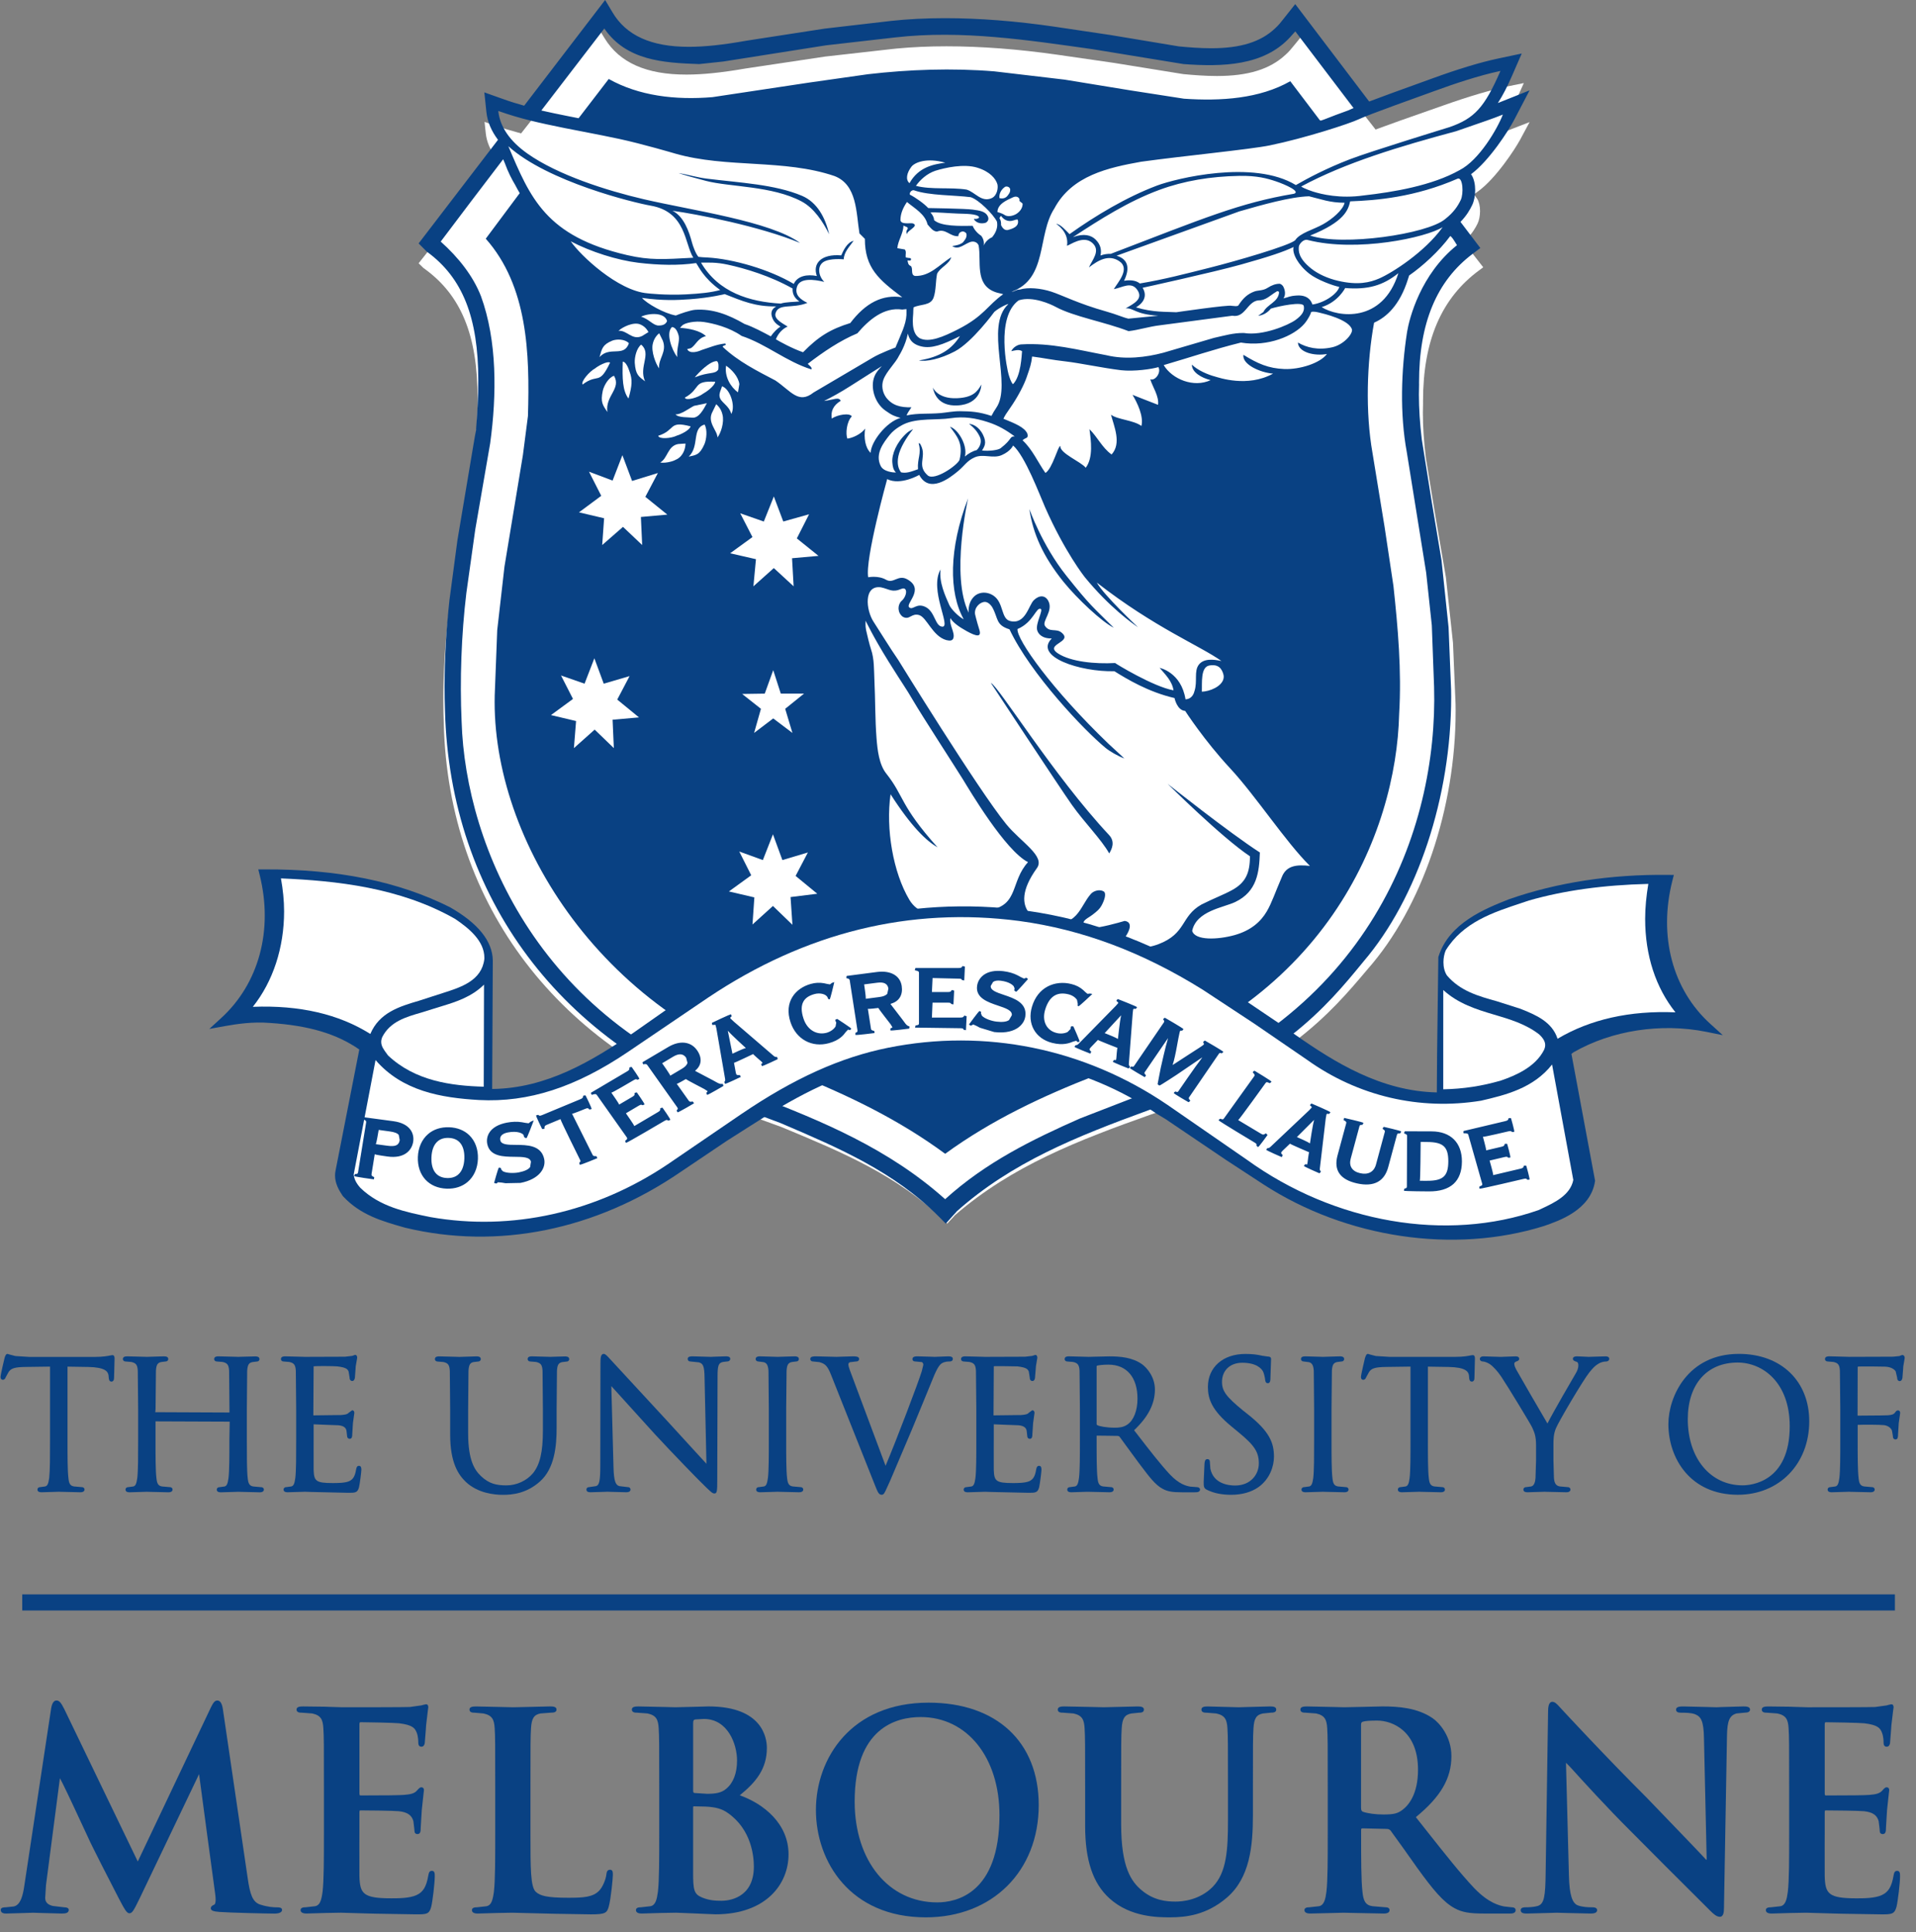 <?xml version="1.0" encoding="UTF-8"?>
<svg width="119px" height="120px" viewBox="0 0 119 120" version="1.1" xmlns="http://www.w3.org/2000/svg" xmlns:xlink="http://www.w3.org/1999/xlink">
    <rect x="0" y="0" width="119" height="120" fill="#808080" stroke="none"/>
    <title>Group</title>
    <g id="Page-1" stroke="none" stroke-width="1" fill="none" fill-rule="evenodd">
        <g id="Group" fill-rule="nonzero">
            <g transform="translate(0, 84)" fill="#094183">
                <g>
                    <path d="M0.288,0.331 C0.274,0.374 0.034,1.39 0.034,1.521 C0.034,1.654 0.108,1.702 0.172,1.702 C0.285,1.702 0.332,1.609 0.358,1.538 C0.357,1.541 0.536,1.215 0.536,1.215 C0.69,0.984 0.923,0.915 1.581,0.903 C1.581,0.903 2.782,0.886 3.108,0.882 C3.108,1.046 3.108,5.431 3.108,5.431 C3.108,6.456 3.108,7.342 3.056,7.795 C3.01,8.121 2.959,8.293 2.804,8.326 C2.802,8.327 2.494,8.368 2.494,8.368 C2.378,8.368 2.326,8.443 2.326,8.517 C2.326,8.687 2.519,8.687 2.583,8.687 L3.474,8.661 L3.652,8.655 L3.778,8.659 L4.992,8.687 C5.226,8.687 5.25,8.568 5.25,8.517 C5.25,8.445 5.197,8.368 5.081,8.368 L4.602,8.326 C4.343,8.289 4.28,8.121 4.249,7.797 C4.193,7.342 4.193,6.457 4.193,5.432 C4.193,5.432 4.193,1.047 4.193,0.884 C4.342,0.886 5.482,0.904 5.482,0.904 C6.532,0.927 6.708,1.185 6.742,1.436 L6.752,1.552 C6.76,1.657 6.774,1.814 6.923,1.814 C6.949,1.814 7.083,1.804 7.083,1.589 L7.094,1.24 L7.116,0.386 C7.116,0.321 7.116,0.169 6.978,0.169 L6.849,0.19 C6.695,0.221 6.407,0.28 5.9,0.28 L1.81,0.28 L0.958,0.226 C0.955,0.226 0.606,0.135 0.606,0.135 L0.469,0.094 C0.367,0.092 0.327,0.213 0.288,0.331 Z" id="Path"></path>
                    <path d="M14.969,0.271 L14.793,0.277 L14.652,0.272 L13.56,0.245 C13.496,0.245 13.301,0.245 13.301,0.416 C13.301,0.503 13.374,0.565 13.472,0.565 L13.826,0.594 C14.122,0.66 14.209,0.778 14.23,1.144 L14.251,3.503 L14.251,3.733 L9.645,3.713 L9.662,3.503 L9.685,1.144 C9.705,0.772 9.788,0.639 10.022,0.596 L10.022,0.596 L10.279,0.565 C10.378,0.565 10.45,0.503 10.45,0.416 C10.45,0.302 10.364,0.245 10.192,0.245 L9.303,0.271 L9.123,0.277 L8.979,0.272 L7.889,0.245 C7.718,0.245 7.632,0.302 7.632,0.416 C7.632,0.501 7.705,0.565 7.802,0.565 L8.153,0.594 C8.451,0.66 8.539,0.778 8.557,1.144 C8.557,1.145 8.58,3.504 8.58,3.504 L8.58,5.432 C8.58,6.457 8.58,7.342 8.527,7.796 C8.481,8.122 8.43,8.295 8.276,8.327 C8.274,8.329 7.966,8.369 7.966,8.369 C7.849,8.369 7.795,8.444 7.795,8.518 C7.795,8.689 7.99,8.689 8.054,8.689 L8.941,8.662 L9.12,8.656 L9.248,8.661 L10.462,8.689 C10.692,8.689 10.717,8.57 10.717,8.518 C10.717,8.444 10.665,8.369 10.549,8.369 L10.068,8.327 C9.811,8.291 9.747,8.122 9.715,7.799 C9.659,7.343 9.659,6.458 9.659,5.433 L9.659,4.283 L14.266,4.301 L14.247,5.433 C14.247,6.458 14.247,7.343 14.192,7.797 C14.15,8.117 14.098,8.296 13.943,8.329 C13.94,8.33 13.634,8.371 13.634,8.371 C13.515,8.371 13.462,8.448 13.462,8.52 C13.462,8.69 13.656,8.69 13.72,8.69 L14.613,8.664 L14.789,8.657 L14.913,8.661 L16.129,8.69 C16.364,8.69 16.389,8.571 16.389,8.52 C16.389,8.448 16.335,8.371 16.218,8.371 L15.74,8.329 C15.48,8.292 15.416,8.123 15.384,7.8 C15.331,7.346 15.331,6.46 15.331,5.435 L15.331,3.507 L15.352,1.148 C15.376,0.772 15.454,0.644 15.689,0.599 L15.689,0.599 L15.944,0.569 C16.045,0.569 16.116,0.507 16.116,0.42 C16.116,0.249 15.922,0.249 15.858,0.249 L14.969,0.271 Z" id="Path"></path>
                    <path d="M21.935,0.194 L21.883,0.215 L21.431,0.268 C21.432,0.268 18.938,0.277 18.938,0.277 L18.791,0.272 L17.706,0.245 C17.642,0.245 17.448,0.245 17.448,0.416 C17.448,0.503 17.518,0.565 17.617,0.565 L17.968,0.594 C18.266,0.66 18.352,0.778 18.373,1.144 L18.395,3.503 L18.395,5.431 C18.395,6.456 18.395,7.34 18.342,7.795 C18.296,8.122 18.246,8.293 18.09,8.326 C18.088,8.327 17.78,8.368 17.78,8.368 C17.664,8.368 17.612,8.443 17.612,8.517 C17.612,8.687 17.804,8.687 17.867,8.687 L18.754,8.661 L18.937,8.655 L19.351,8.669 L21.63,8.72 C22.061,8.72 22.205,8.72 22.298,8.376 C22.353,8.144 22.444,7.391 22.444,7.292 C22.444,7.212 22.444,7.045 22.293,7.045 C22.154,7.045 22.13,7.196 22.117,7.278 C22.044,7.7 21.924,7.897 21.673,8.004 C21.407,8.115 20.939,8.115 20.66,8.115 C19.604,8.115 19.506,7.982 19.479,7.297 L19.478,5.911 L19.479,5.429 L19.479,4.466 C19.479,4.471 21.023,4.526 21.023,4.526 C21.393,4.564 21.48,4.71 21.517,4.848 C21.518,4.85 21.557,5.189 21.557,5.189 C21.557,5.295 21.624,5.368 21.718,5.368 C21.878,5.368 21.878,5.173 21.878,5.08 L21.921,4.386 L22.007,3.764 C22.007,3.606 21.903,3.594 21.871,3.594 L21.651,3.755 C21.569,3.848 21.44,3.868 21.187,3.89 L19.461,3.911 L19.479,0.864 C19.609,0.839 20.768,0.848 20.943,0.869 C21.54,0.935 21.598,1.065 21.652,1.191 C21.651,1.19 21.711,1.552 21.711,1.552 C21.711,1.755 21.831,1.776 21.882,1.776 C21.937,1.776 22.008,1.743 22.041,1.589 C22.042,1.585 22.083,1.031 22.083,1.031 L22.094,0.856 C22.094,0.857 22.16,0.483 22.16,0.483 L22.184,0.336 C22.184,0.166 22.087,0.153 22.057,0.153 L21.935,0.194 Z" id="Path"></path>
                    <path d="M34.369,0.27 L34.184,0.277 L34.031,0.272 L33.026,0.245 C32.963,0.245 32.77,0.245 32.77,0.416 C32.77,0.501 32.843,0.565 32.94,0.565 L33.292,0.594 C33.611,0.664 33.675,0.8 33.697,1.144 C33.697,1.147 33.718,3.503 33.718,3.503 L33.718,4.872 C33.718,6.179 33.536,6.966 33.105,7.501 C32.715,7.969 32.084,8.259 31.459,8.259 C30.839,8.259 30.382,8.165 29.868,7.679 C29.477,7.305 29.076,6.698 29.076,5.037 L29.076,3.505 L29.097,1.147 C29.119,0.766 29.202,0.632 29.43,0.598 C29.431,0.598 29.689,0.568 29.689,0.568 C29.788,0.568 29.861,0.505 29.861,0.419 C29.861,0.247 29.668,0.247 29.604,0.247 L28.793,0.271 L28.522,0.28 L28.297,0.272 L27.268,0.247 C27.204,0.247 27.011,0.247 27.011,0.419 C27.011,0.504 27.084,0.568 27.182,0.568 L27.534,0.597 C27.831,0.662 27.917,0.78 27.937,1.147 L27.959,3.507 L27.959,5.105 C27.959,6.874 28.479,7.607 28.934,8.046 C29.674,8.742 30.693,8.847 31.237,8.847 C31.825,8.847 32.702,8.761 33.539,8.015 C34.453,7.199 34.571,5.804 34.571,4.681 L34.571,3.508 L34.592,1.149 C34.612,0.774 34.691,0.645 34.928,0.601 C34.932,0.599 35.185,0.571 35.185,0.571 C35.284,0.571 35.354,0.508 35.354,0.421 C35.354,0.25 35.161,0.25 35.097,0.25 L34.369,0.27 Z" id="Path"></path>
                    <path d="M37.293,0.721 L37.283,6.995 C37.283,7.975 37.228,8.245 37.015,8.306 C37.013,8.306 36.592,8.367 36.592,8.367 C36.474,8.367 36.422,8.441 36.422,8.516 C36.422,8.686 36.602,8.686 36.679,8.686 L37.547,8.661 L37.726,8.653 L37.885,8.66 L38.88,8.686 C38.957,8.686 39.159,8.686 39.159,8.516 C39.159,8.446 39.113,8.367 38.988,8.367 L38.465,8.305 C38.245,8.238 38.126,8.035 38.103,7.113 C38.103,7.113 37.979,2.505 37.969,2.094 C38.24,2.394 40.664,5.069 40.664,5.069 C41.847,6.35 43.399,7.936 43.514,8.042 C44.136,8.662 44.244,8.762 44.366,8.762 C44.535,8.762 44.548,8.631 44.548,7.901 C44.548,7.898 44.567,1.488 44.567,1.488 C44.567,0.805 44.625,0.654 44.906,0.593 C44.907,0.593 45.151,0.564 45.151,0.564 C45.291,0.564 45.355,0.48 45.355,0.403 C45.355,0.245 45.166,0.245 45.076,0.245 L44.344,0.268 L44.149,0.277 L43.915,0.27 L43.014,0.245 C42.909,0.245 42.713,0.245 42.713,0.403 C42.713,0.505 42.776,0.564 42.884,0.564 L43.4,0.617 C43.661,0.685 43.75,0.832 43.759,1.576 C43.759,1.576 43.853,5.894 43.876,6.918 C43.665,6.687 43.063,6.032 43.063,6.032 L41.407,4.221 L37.845,0.365 C37.691,0.195 37.59,0.092 37.497,0.092 C37.307,0.092 37.293,0.342 37.293,0.721 Z" id="Path"></path>
                    <path d="M48.467,0.271 L48.291,0.277 L48.123,0.271 L47.189,0.245 C47.127,0.245 46.932,0.245 46.932,0.416 C46.932,0.501 47.005,0.565 47.101,0.565 L47.421,0.605 C47.589,0.645 47.704,0.751 47.729,1.144 C47.729,1.145 47.75,3.503 47.75,3.503 L47.75,5.431 C47.75,6.456 47.75,7.34 47.695,7.795 C47.648,8.128 47.6,8.293 47.445,8.326 C47.442,8.327 47.134,8.368 47.134,8.368 C47.017,8.368 46.964,8.445 46.964,8.517 C46.964,8.687 47.158,8.687 47.222,8.687 L48.114,8.661 L48.291,8.655 L48.415,8.659 L49.631,8.687 C49.865,8.687 49.889,8.568 49.889,8.517 C49.889,8.445 49.837,8.368 49.721,8.368 L49.243,8.326 C48.983,8.291 48.919,8.121 48.885,7.797 C48.829,7.343 48.829,6.457 48.829,5.432 L48.829,3.504 L48.853,1.145 C48.874,0.774 48.956,0.64 49.188,0.596 C49.189,0.596 49.445,0.565 49.445,0.565 C49.545,0.565 49.617,0.503 49.617,0.416 C49.617,0.245 49.421,0.245 49.357,0.245 L48.467,0.271 Z" id="Path"></path>
                    <path d="M58.221,0.27 L58.06,0.277 L57.808,0.268 L56.993,0.245 C56.881,0.245 56.671,0.245 56.671,0.416 C56.671,0.473 56.697,0.565 56.873,0.565 L57.26,0.603 C57.333,0.643 57.346,0.729 57.346,0.776 L57.251,1.165 C57.03,1.89 55.68,5.437 55.002,7.043 C54.865,6.677 52.981,1.634 52.981,1.634 C52.823,1.224 52.691,0.881 52.691,0.755 L52.691,0.755 C52.691,0.695 52.707,0.648 52.786,0.61 L53.166,0.564 C53.339,0.564 53.358,0.452 53.358,0.403 C53.358,0.245 53.12,0.245 52.979,0.245 L52.188,0.268 L51.966,0.277 L51.698,0.27 L50.691,0.245 C50.537,0.245 50.325,0.245 50.325,0.403 C50.325,0.503 50.39,0.564 50.496,0.564 L50.887,0.603 C51.228,0.703 51.381,0.797 51.617,1.398 L54.313,8.176 C54.515,8.687 54.577,8.842 54.759,8.842 C54.893,8.842 54.942,8.733 55.103,8.371 L55.29,7.96 L56.638,4.789 L57.283,3.225 L57.921,1.671 C58.207,0.949 58.363,0.768 58.489,0.681 C58.675,0.564 58.894,0.564 58.965,0.564 C59.152,0.564 59.179,0.463 59.179,0.403 C59.179,0.297 59.089,0.245 58.911,0.245 L58.221,0.27 Z" id="Path"></path>
                    <path d="M64.174,0.195 L64.126,0.215 L63.671,0.268 C63.672,0.268 61.178,0.277 61.178,0.277 L61.034,0.272 L59.947,0.245 C59.883,0.245 59.688,0.245 59.688,0.416 C59.688,0.503 59.759,0.565 59.86,0.565 L60.212,0.594 C60.508,0.66 60.595,0.778 60.615,1.144 C60.615,1.145 60.638,3.504 60.638,3.504 L60.638,5.432 C60.638,6.457 60.638,7.342 60.583,7.796 C60.538,8.123 60.487,8.295 60.333,8.327 C60.332,8.329 60.021,8.369 60.021,8.369 C59.905,8.369 59.852,8.446 59.852,8.518 C59.852,8.689 60.046,8.689 60.11,8.689 L60.999,8.662 L61.178,8.656 L61.594,8.67 L63.872,8.72 C64.303,8.72 64.449,8.72 64.54,8.376 C64.594,8.143 64.684,7.391 64.684,7.292 C64.684,7.212 64.684,7.045 64.535,7.045 C64.4,7.045 64.372,7.183 64.355,7.276 C64.284,7.7 64.165,7.897 63.916,8.004 C63.647,8.115 63.181,8.115 62.903,8.115 C61.847,8.115 61.749,7.982 61.722,7.297 L61.72,5.911 L61.722,5.429 L61.722,4.466 C61.722,4.471 63.267,4.526 63.267,4.526 C63.68,4.568 63.735,4.751 63.762,4.85 L63.801,5.189 C63.801,5.297 63.864,5.368 63.962,5.368 C64.119,5.368 64.119,5.173 64.119,5.08 L64.165,4.386 C64.165,4.385 64.251,3.764 64.251,3.764 C64.251,3.606 64.145,3.594 64.113,3.594 L63.912,3.737 C63.812,3.848 63.684,3.868 63.43,3.89 L61.706,3.911 L61.723,0.864 C61.706,0.839 63.19,0.869 63.19,0.869 C63.783,0.935 63.842,1.065 63.898,1.192 C63.898,1.194 63.955,1.554 63.955,1.554 C63.955,1.757 64.075,1.778 64.126,1.778 C64.173,1.778 64.254,1.753 64.282,1.588 C64.282,1.59 64.325,1.069 64.325,1.069 L64.34,0.86 L64.427,0.339 C64.427,0.174 64.34,0.156 64.301,0.156 L64.174,0.195 Z" id="Path"></path>
                    <path d="M68.147,4.516 C68.112,4.492 68.109,4.474 68.109,4.453 L68.109,0.874 C68.109,0.846 68.118,0.831 68.143,0.822 C68.226,0.797 68.505,0.76 68.844,0.76 C69.975,0.76 70.648,1.548 70.648,2.868 C70.648,3.613 70.413,4.215 70.018,4.483 C69.775,4.656 69.479,4.677 69.247,4.677 C68.734,4.677 68.276,4.593 68.147,4.516 Z M67.977,0.267 L67.612,0.277 L67.469,0.272 L66.38,0.245 C66.316,0.245 66.123,0.245 66.123,0.416 C66.123,0.503 66.195,0.565 66.294,0.565 L66.644,0.594 C66.942,0.66 67.028,0.778 67.049,1.144 L67.071,3.503 L67.071,5.431 C67.071,6.456 67.071,7.34 67.015,7.795 C66.972,8.114 66.921,8.293 66.765,8.326 C66.764,8.327 66.455,8.368 66.455,8.368 C66.337,8.368 66.285,8.443 66.285,8.517 C66.285,8.687 66.479,8.687 66.543,8.687 L67.524,8.657 C67.567,8.655 67.697,8.66 67.697,8.66 L68.908,8.687 C69.144,8.687 69.169,8.568 69.169,8.517 C69.169,8.445 69.116,8.368 68.996,8.368 L68.518,8.326 C68.259,8.289 68.196,8.121 68.165,7.797 C68.109,7.342 68.109,6.457 68.109,5.432 L68.109,5.169 C68.104,5.166 69.444,5.186 69.444,5.186 C69.445,5.186 69.53,5.23 69.53,5.23 C69.53,5.233 69.906,5.747 69.906,5.747 L70.708,6.84 L70.855,7.034 C71.399,7.755 71.76,8.232 72.207,8.471 C72.508,8.636 72.802,8.689 73.413,8.689 L74.187,8.689 C74.324,8.689 74.533,8.689 74.533,8.518 C74.533,8.436 74.451,8.369 74.35,8.369 L73.938,8.338 C73.654,8.293 73.212,8.165 72.657,7.576 C72.086,6.965 71.419,6.105 70.648,5.107 C70.648,5.107 70.498,4.912 70.436,4.835 C71.314,4.004 71.73,3.196 71.73,2.302 C71.73,1.524 71.234,0.957 70.942,0.743 C70.335,0.306 69.568,0.247 68.899,0.247 L67.977,0.267 Z" id="Shape"></path>
                    <path d="M75.021,2.145 C75.021,2.893 75.267,3.593 76.468,4.585 L76.958,4.99 C77.92,5.785 78.184,6.195 78.184,6.898 C78.184,7.58 77.677,8.268 76.708,8.268 C76.311,8.268 75.366,8.166 75.173,7.219 L75.145,6.831 C75.145,6.77 75.145,6.628 74.985,6.628 C74.841,6.628 74.824,6.789 74.813,6.877 C74.813,6.88 74.806,6.984 74.806,6.984 L74.759,8.047 C74.759,8.342 74.768,8.439 74.968,8.538 L74.97,8.538 C75.391,8.745 75.881,8.844 76.469,8.844 C77.133,8.844 77.718,8.679 78.162,8.367 C78.872,7.86 79.124,7.06 79.124,6.48 C79.124,5.623 78.858,4.918 77.499,3.843 L77.195,3.603 C76.151,2.745 75.897,2.397 75.897,1.83 C75.897,1.12 76.401,0.643 77.152,0.643 C78.055,0.643 78.356,1.02 78.443,1.181 C78.501,1.288 78.566,1.573 78.576,1.696 C78.585,1.775 78.602,1.914 78.744,1.914 C78.905,1.914 78.905,1.695 78.905,1.577 L78.941,0.5 L78.945,0.418 C78.945,0.259 78.802,0.259 78.756,0.259 L78.391,0.207 C78.079,0.131 77.751,0.096 77.358,0.096 C75.962,0.092 75.021,0.918 75.021,2.145 Z" id="Path"></path>
                    <path d="M82.339,0.271 L82.158,0.277 L81.991,0.271 L81.059,0.245 C80.887,0.245 80.801,0.302 80.801,0.416 C80.801,0.501 80.874,0.565 80.971,0.565 L81.287,0.605 C81.435,0.64 81.574,0.729 81.597,1.144 L81.618,3.503 L81.618,5.431 C81.618,6.456 81.618,7.34 81.565,7.795 C81.519,8.121 81.468,8.293 81.313,8.326 C81.31,8.327 81.003,8.368 81.003,8.368 C80.887,8.368 80.833,8.445 80.833,8.517 C80.833,8.687 81.026,8.687 81.089,8.687 L81.983,8.661 L82.158,8.655 L82.287,8.66 L83.502,8.687 C83.733,8.687 83.756,8.568 83.756,8.517 C83.756,8.443 83.704,8.368 83.587,8.368 L83.11,8.326 C82.85,8.289 82.788,8.121 82.755,7.797 C82.699,7.342 82.699,6.457 82.699,5.432 L82.699,3.504 L82.722,1.145 C82.742,0.774 82.824,0.64 83.059,0.596 L83.059,0.596 C83.06,0.596 83.314,0.565 83.314,0.565 C83.413,0.565 83.485,0.503 83.485,0.416 C83.485,0.245 83.29,0.245 83.226,0.245 L82.339,0.271 Z" id="Path"></path>
                    <path d="M84.775,0.355 C84.769,0.374 84.528,1.39 84.528,1.522 C84.528,1.656 84.602,1.703 84.665,1.703 C84.775,1.703 84.823,1.617 84.853,1.541 L85.031,1.216 C85.183,0.986 85.417,0.915 86.073,0.903 C86.073,0.903 87.278,0.886 87.604,0.882 C87.604,1.046 87.604,5.431 87.604,5.431 C87.604,6.456 87.604,7.34 87.55,7.795 C87.509,8.114 87.455,8.293 87.3,8.326 C87.297,8.327 86.988,8.368 86.988,8.368 C86.871,8.368 86.819,8.443 86.819,8.517 C86.819,8.687 87.012,8.687 87.076,8.687 L87.965,8.661 L88.145,8.655 L88.274,8.66 L89.484,8.687 C89.71,8.687 89.743,8.581 89.743,8.517 C89.743,8.445 89.69,8.368 89.574,8.368 L89.094,8.326 C88.837,8.291 88.773,8.121 88.74,7.797 C88.685,7.343 88.685,6.457 88.685,5.432 C88.685,5.432 88.685,1.047 88.685,0.884 C88.833,0.886 89.974,0.904 89.974,0.904 C91.025,0.927 91.201,1.186 91.236,1.436 C91.236,1.437 91.245,1.552 91.245,1.552 C91.252,1.656 91.264,1.814 91.418,1.814 C91.444,1.814 91.575,1.804 91.575,1.589 L91.584,1.238 L91.605,0.385 C91.605,0.319 91.605,0.168 91.468,0.168 L91.339,0.187 C91.185,0.219 90.899,0.277 90.39,0.277 L86.301,0.277 L85.446,0.224 C85.443,0.224 85.094,0.132 85.094,0.132 L84.96,0.092 C84.867,0.092 84.823,0.206 84.775,0.355 Z" id="Path"></path>
                    <path d="M98.955,0.268 L98.668,0.277 L98.493,0.268 L97.948,0.245 C97.724,0.245 97.69,0.338 97.69,0.393 C97.69,0.507 97.797,0.542 97.901,0.577 C97.948,0.59 98.029,0.611 98.029,0.809 C98.029,0.965 97.971,1.139 97.855,1.325 C97.669,1.635 96.446,3.747 96.109,4.415 C95.748,3.806 94.342,1.38 94.182,1.086 C94.101,0.932 94.05,0.813 94.05,0.7 C94.05,0.652 94.083,0.61 94.146,0.576 C94.148,0.576 94.203,0.555 94.203,0.555 C94.273,0.526 94.355,0.495 94.355,0.404 C94.355,0.298 94.281,0.246 94.132,0.246 L93.363,0.272 L93.214,0.279 L92.959,0.271 L92.137,0.246 C91.921,0.246 91.91,0.378 91.91,0.404 C91.91,0.499 91.99,0.565 92.103,0.565 C92.179,0.565 92.373,0.623 92.527,0.726 C92.742,0.872 93.01,1.165 93.244,1.513 C93.637,2.096 95.09,4.494 95.157,4.653 C95.302,4.975 95.402,5.2 95.402,5.77 L95.402,6.712 L95.368,7.799 C95.354,8.016 95.295,8.285 95.097,8.326 C95.096,8.327 94.787,8.368 94.787,8.368 C94.669,8.368 94.616,8.443 94.616,8.517 C94.616,8.687 94.809,8.687 94.873,8.687 L95.766,8.661 L95.941,8.655 L96.07,8.66 L97.281,8.687 C97.514,8.687 97.539,8.568 97.539,8.517 C97.539,8.445 97.486,8.368 97.368,8.368 L96.89,8.326 C96.647,8.292 96.539,8.139 96.513,7.8 L96.482,6.713 L96.482,5.771 C96.482,5.419 96.482,5.085 96.638,4.71 C96.825,4.261 98.342,1.695 98.709,1.247 C98.951,0.948 99.066,0.829 99.268,0.709 C99.419,0.61 99.609,0.567 99.724,0.567 C99.891,0.567 99.95,0.474 99.95,0.394 C99.95,0.326 99.891,0.246 99.724,0.246 L98.955,0.268 Z" id="Path"></path>
                    <path d="M104.826,4.148 C104.826,1.978 106.013,0.63 107.924,0.63 C109.481,0.63 111.157,1.868 111.157,4.586 C111.157,8.08 108.719,8.257 108.23,8.257 C106.226,8.258 104.826,6.567 104.826,4.148 Z M103.621,4.453 C103.621,6.567 104.972,8.842 107.937,8.842 C110.506,8.842 112.37,6.923 112.37,4.279 C112.37,1.774 110.615,0.092 108.002,0.092 C104.81,0.092 103.621,2.767 103.621,4.453 Z" id="Shape"></path>
                    <path d="M118.035,0.198 L117.975,0.226 C117.974,0.226 117.643,0.26 117.643,0.26 L117.515,0.267 C117.516,0.267 114.837,0.276 114.837,0.276 L114.693,0.271 L113.605,0.243 C113.541,0.243 113.347,0.243 113.347,0.415 C113.347,0.501 113.418,0.564 113.519,0.564 L113.868,0.593 C114.167,0.657 114.254,0.776 114.274,1.143 C114.274,1.144 114.297,3.503 114.297,3.503 L114.297,5.431 C114.297,6.456 114.297,7.34 114.242,7.795 C114.197,8.122 114.145,8.293 113.992,8.326 C113.991,8.327 113.682,8.368 113.682,8.368 C113.564,8.368 113.511,8.443 113.511,8.517 C113.511,8.687 113.705,8.687 113.769,8.687 L114.658,8.661 L114.837,8.655 L114.967,8.66 L116.177,8.687 C116.411,8.687 116.435,8.568 116.435,8.517 C116.435,8.443 116.382,8.368 116.263,8.368 L115.787,8.326 C115.528,8.289 115.464,8.121 115.434,7.797 C115.378,7.342 115.378,6.457 115.378,5.432 L115.378,4.5 C115.783,4.484 116.767,4.488 117.008,4.517 C117.296,4.554 117.456,4.717 117.508,4.859 L117.561,5.17 L117.567,5.236 C117.567,5.333 117.632,5.407 117.725,5.407 C117.884,5.407 117.884,5.217 117.884,5.115 L117.928,4.391 C117.928,4.391 118.016,3.77 118.016,3.77 C118.016,3.611 117.911,3.6 117.88,3.6 C117.8,3.6 117.754,3.662 117.712,3.717 C117.621,3.847 117.521,3.884 117.253,3.905 L116.768,3.916 L115.371,3.927 L115.378,0.89 C115.391,0.852 117.069,0.885 117.069,0.885 C117.46,0.894 117.686,1.072 117.741,1.187 C117.741,1.189 117.829,1.569 117.829,1.569 C117.829,1.772 117.962,1.783 117.988,1.783 C118.046,1.783 118.123,1.751 118.156,1.596 C118.156,1.592 118.199,1.052 118.199,1.052 L118.211,0.863 C118.211,0.864 118.275,0.49 118.275,0.49 L118.299,0.343 C118.299,0.236 118.237,0.16 118.15,0.16 L118.035,0.198 Z" id="Path"></path>
                </g>
                <rect id="Rectangle" x="1.381" y="15.03" width="116.309" height="1"></rect>
                <g transform="translate(0, 20.943)">
                    <path d="M13.099,1.105 C13.099,1.105 8.935,9.884 8.557,10.678 C8.482,10.525 3.999,1.224 3.999,1.224 C3.787,0.798 3.677,0.677 3.506,0.677 C3.395,0.677 3.248,0.759 3.179,1.151 L1.512,12.172 C1.421,12.793 1.279,13.381 0.854,13.471 C0.852,13.471 0.357,13.522 0.357,13.522 C0.28,13.522 0.045,13.522 0.045,13.681 C0.045,13.91 0.296,13.91 0.391,13.91 L1.426,13.88 L2.057,13.86 L2.597,13.877 L3.825,13.91 C4.04,13.91 4.271,13.893 4.271,13.681 C4.271,13.58 4.164,13.522 3.978,13.522 L3.279,13.439 C2.962,13.364 2.807,13.201 2.807,12.939 L2.856,12.149 C2.856,12.149 3.622,6.262 3.721,5.504 C3.859,5.732 4.538,7.183 4.538,7.183 L5.471,9.186 C5.67,9.652 6.979,12.199 7.408,13.026 L7.458,13.119 C7.713,13.602 7.867,13.894 8.034,13.894 C8.215,13.894 8.305,13.725 8.694,12.926 C8.694,12.926 12.364,5.251 12.364,5.251 L12.364,5.251 C12.364,5.319 13.363,12.676 13.363,12.676 C13.384,12.825 13.393,12.947 13.393,13.043 C13.393,13.249 13.352,13.342 13.307,13.358 C13.195,13.406 13.093,13.466 13.093,13.583 L13.093,13.583 C13.093,13.736 13.27,13.779 13.618,13.81 C14.282,13.86 16.603,13.913 17.039,13.913 C17.349,13.913 17.518,13.831 17.518,13.683 C17.518,13.525 17.308,13.525 17.206,13.525 C16.976,13.525 16.651,13.507 16.175,13.358 C15.68,13.208 15.524,12.699 15.38,11.685 L13.846,1.24 C13.793,0.863 13.681,0.679 13.502,0.679 C13.328,0.675 13.234,0.838 13.099,1.105 Z" id="Path"></path>
                    <path d="M26.277,0.952 L26.178,0.98 L25.458,1.081 C25.173,1.097 22.422,1.098 21.253,1.098 L20.392,1.072 L20.195,1.064 C20.193,1.064 18.83,1.047 18.83,1.047 C18.63,1.047 18.418,1.062 18.418,1.241 C18.418,1.435 18.639,1.435 18.745,1.435 L19.392,1.483 C19.942,1.601 20.053,1.876 20.084,2.41 C20.118,2.949 20.118,3.414 20.118,5.991 L20.118,8.966 C20.118,10.515 20.118,11.854 20.034,12.56 C19.959,13.108 19.867,13.396 19.578,13.454 L18.98,13.521 C18.847,13.521 18.669,13.54 18.669,13.698 C18.669,13.837 18.797,13.909 19.047,13.909 L20.21,13.875 C20.212,13.875 21.17,13.858 21.17,13.858 L22.92,13.909 L23.409,13.92 L25.834,13.96 C26.482,13.96 26.658,13.96 26.783,13.49 C26.87,13.143 27.003,11.998 27.003,11.602 C27.003,11.432 27.003,11.257 26.827,11.257 C26.666,11.257 26.632,11.377 26.602,11.545 C26.482,12.242 26.284,12.574 25.868,12.765 C25.439,12.964 24.727,12.964 24.302,12.964 C22.553,12.964 22.355,12.685 22.323,11.584 L22.32,9.662 L22.323,8.966 L22.323,7.631 C22.323,7.503 22.353,7.503 22.383,7.503 C22.761,7.503 24.445,7.52 24.769,7.554 C25.302,7.611 25.582,7.805 25.676,8.181 L25.729,8.626 L25.743,8.784 C25.743,8.905 25.81,8.974 25.936,8.974 C26.128,8.974 26.128,8.746 26.128,8.611 L26.16,8.079 L26.196,7.481 L26.31,6.427 L26.331,6.245 C26.331,6.132 26.272,6.068 26.171,6.068 C26.075,6.068 26.002,6.151 25.894,6.275 C25.728,6.461 25.487,6.508 25.091,6.541 C24.842,6.563 23.886,6.575 22.4,6.575 C22.347,6.575 22.324,6.562 22.324,6.429 L22.324,2.153 C22.324,2.026 22.364,2.026 22.4,2.026 C22.725,2.026 24.495,2.059 24.786,2.093 C25.63,2.195 25.773,2.399 25.881,2.675 C25.976,2.905 25.979,3.233 25.979,3.268 C25.979,3.352 25.979,3.547 26.171,3.547 C26.336,3.547 26.368,3.387 26.381,3.327 C26.381,3.326 26.443,2.552 26.443,2.552 L26.466,2.207 C26.466,2.206 26.577,1.272 26.577,1.272 L26.6,1.105 C26.6,1.058 26.6,0.911 26.457,0.911 L26.277,0.952 Z" id="Path"></path>
                    <path d="M32.769,1.079 L31.877,1.099 L31.023,1.079 L29.571,1.048 C29.371,1.048 29.159,1.063 29.159,1.242 C29.159,1.436 29.38,1.436 29.486,1.436 L30.032,1.484 C30.582,1.602 30.693,1.877 30.724,2.411 C30.758,2.95 30.758,3.415 30.758,5.992 L30.758,8.967 C30.758,10.516 30.758,11.855 30.675,12.562 C30.599,13.109 30.508,13.397 30.22,13.456 C30.219,13.456 29.621,13.522 29.621,13.522 C29.488,13.522 29.311,13.541 29.311,13.699 C29.311,13.91 29.595,13.91 29.689,13.91 L30.851,13.876 C30.852,13.876 31.811,13.859 31.811,13.859 L34.439,13.924 L36.709,13.961 C37.594,13.961 37.701,13.875 37.811,13.473 C37.946,12.975 38.064,11.714 38.064,11.519 C38.064,11.356 38.064,11.19 37.888,11.19 C37.693,11.19 37.673,11.378 37.661,11.481 C37.628,11.797 37.427,12.259 37.233,12.47 C36.838,12.899 36.237,12.93 35.294,12.93 C33.948,12.93 33.549,12.803 33.285,12.568 C32.946,12.275 32.946,11.1 32.946,8.965 L32.946,5.99 C32.946,3.412 32.946,2.948 32.98,2.408 C33.015,1.792 33.164,1.559 33.569,1.483 C33.571,1.483 34.219,1.433 34.219,1.433 C34.397,1.433 34.564,1.41 34.564,1.24 C34.564,1.069 34.374,1.046 34.169,1.046 L32.769,1.079 Z" id="Path"></path>
                    <path d="M43.158,1.069 L41.945,1.098 L41.297,1.081 L39.656,1.047 C39.456,1.047 39.244,1.062 39.244,1.241 C39.244,1.435 39.465,1.435 39.571,1.435 L40.218,1.483 C40.768,1.601 40.88,1.876 40.91,2.41 C40.944,2.949 40.944,3.414 40.944,5.991 L40.944,8.966 C40.944,10.515 40.944,11.854 40.862,12.56 C40.799,13.012 40.722,13.39 40.407,13.454 C40.405,13.454 39.808,13.521 39.808,13.521 C39.675,13.521 39.498,13.54 39.498,13.698 C39.498,13.909 39.781,13.909 39.876,13.909 L41.038,13.875 C41.039,13.875 41.997,13.858 41.997,13.858 L43.258,13.909 C43.259,13.909 43.914,13.937 43.914,13.937 L44.438,13.958 C47.572,13.958 48.975,12.087 48.975,10.232 C48.975,8.32 47.424,7.092 45.947,6.566 C46.956,5.746 47.629,4.924 47.629,3.622 C47.629,3.017 47.368,1.046 44.001,1.046 L43.158,1.069 Z M43.713,1.823 C45.216,1.823 45.777,3.406 45.777,4.402 C45.777,5.194 45.542,5.802 45.103,6.161 C44.81,6.42 44.416,6.473 43.918,6.473 L43.136,6.423 C43.085,6.411 43.05,6.394 43.05,6.278 L43.05,2.102 C43.05,1.922 43.081,1.881 43.171,1.855 C43.169,1.857 43.713,1.823 43.713,1.823 Z M43.611,12.916 C43.096,12.707 43.048,12.448 43.048,11.333 L43.048,7.326 C43.048,7.255 43.073,7.25 43.108,7.25 L43.831,7.267 C44.467,7.3 44.853,7.411 45.205,7.665 L45.206,7.665 C46.665,8.686 46.821,10.334 46.821,10.995 C46.821,13.015 45.159,13.117 44.825,13.117 C44.442,13.117 44.061,13.101 43.611,12.916 Z" id="Shape"></path>
                    <path d="M50.676,7.479 C50.676,10.691 52.811,14.147 57.502,14.147 C61.63,14.147 64.514,11.28 64.514,7.174 C64.514,3.249 61.892,0.812 57.671,0.812 C52.865,0.812 50.676,4.267 50.676,7.479 Z M53.082,6.954 C53.082,2.387 55.652,1.706 57.184,1.706 C60.064,1.706 62.076,4.211 62.076,7.799 C62.076,12.689 59.372,13.218 58.21,13.218 C55.191,13.218 53.082,10.643 53.082,6.954 Z" id="Shape"></path>
                    <path d="M77.435,1.084 L76.949,1.099 C76.902,1.097 75.013,1.048 75.013,1.048 C74.822,1.048 74.619,1.063 74.619,1.242 C74.619,1.436 74.839,1.436 74.946,1.436 L75.542,1.484 C76.092,1.602 76.203,1.877 76.235,2.411 C76.268,2.95 76.268,3.415 76.268,5.992 L76.268,8.105 C76.268,9.915 76.198,11.369 75.304,12.267 C74.494,13.08 73.43,13.168 73.01,13.168 C72.429,13.168 71.666,13.091 70.932,12.485 C70.258,11.931 69.633,11.049 69.633,8.359 L69.633,5.992 C69.633,3.415 69.633,2.95 69.667,2.411 C69.702,1.795 69.851,1.562 70.258,1.486 L70.738,1.436 C70.83,1.436 71.048,1.436 71.048,1.242 C71.048,1.063 70.835,1.048 70.637,1.048 L69.406,1.077 L68.565,1.098 L67.666,1.077 L66.108,1.047 C65.908,1.047 65.697,1.062 65.697,1.241 C65.697,1.435 65.917,1.435 66.024,1.435 L66.671,1.483 C67.221,1.601 67.333,1.876 67.363,2.41 C67.396,2.949 67.396,3.414 67.396,5.991 L67.396,8.458 C67.396,10.601 67.876,12.034 68.908,12.969 C70.204,14.146 71.934,14.146 72.674,14.146 C73.654,14.146 74.942,14.005 76.203,12.918 C77.622,11.698 77.817,9.736 77.817,7.799 L77.817,5.991 C77.817,3.414 77.817,2.949 77.851,2.41 C77.886,1.793 78.035,1.56 78.439,1.484 C78.441,1.484 78.92,1.435 78.92,1.435 C79.099,1.435 79.265,1.411 79.265,1.241 C79.265,1.062 79.061,1.047 78.871,1.047 L77.435,1.084 Z" id="Path"></path>
                    <path d="M84.72,1.072 L83.484,1.098 L82.81,1.081 L81.177,1.047 C80.979,1.047 80.765,1.062 80.765,1.241 C80.765,1.435 80.987,1.435 81.093,1.435 L81.739,1.483 C82.289,1.601 82.4,1.876 82.432,2.41 C82.465,2.949 82.465,3.414 82.465,5.991 L82.465,8.966 C82.465,10.515 82.465,11.854 82.382,12.56 C82.321,13.012 82.244,13.39 81.927,13.454 L81.329,13.521 C81.196,13.521 81.017,13.54 81.017,13.698 C81.017,13.909 81.301,13.909 81.396,13.909 L82.768,13.877 L83.451,13.859 L83.995,13.872 L85.926,13.91 C86.02,13.91 86.304,13.91 86.304,13.699 C86.304,13.646 86.28,13.522 86.061,13.522 L85.241,13.454 C84.792,13.394 84.675,13.094 84.621,12.562 C84.537,11.854 84.537,10.508 84.537,8.949 L84.537,8.712 C84.537,8.642 84.561,8.619 84.63,8.619 L86.094,8.653 C86.21,8.653 86.295,8.672 86.367,8.757 C86.367,8.758 87.172,9.873 87.172,9.873 L88.032,11.087 C89.015,12.445 89.644,13.204 90.352,13.584 C90.809,13.831 91.252,13.91 92.174,13.91 L93.772,13.91 C93.891,13.91 94.135,13.91 94.135,13.699 C94.135,13.646 94.111,13.522 93.891,13.522 L93.427,13.471 C93.154,13.416 92.475,13.282 91.564,12.334 C90.707,11.43 89.734,10.197 88.502,8.638 C88.502,8.638 87.981,7.978 87.936,7.922 C89.481,6.655 90.145,5.518 90.145,4.131 C90.145,2.898 89.384,2.055 88.982,1.78 C88.041,1.134 86.876,1.046 85.861,1.046 L84.72,1.072 Z M84.657,7.592 C84.566,7.551 84.533,7.507 84.533,7.326 L84.533,2.189 C84.533,2.063 84.561,2.018 84.655,1.992 C84.806,1.946 85.078,1.925 85.536,1.925 C86.477,1.925 88.071,2.568 88.071,4.978 C88.071,6.529 87.459,7.211 87.094,7.479 C86.806,7.689 86.595,7.758 85.923,7.758 C85.443,7.758 84.97,7.696 84.657,7.592 Z" id="Shape"></path>
                    <path d="M96.149,1.377 L95.998,11.382 C95.981,12.839 95.912,13.313 95.505,13.44 C95.255,13.512 94.93,13.522 94.759,13.522 C94.675,13.522 94.448,13.522 94.448,13.699 C94.448,13.91 94.685,13.91 94.86,13.91 L96.396,13.869 L96.678,13.859 L97.147,13.873 L98.766,13.91 C98.904,13.91 99.195,13.91 99.195,13.699 C99.195,13.522 98.965,13.522 98.868,13.522 C98.619,13.522 98.295,13.509 98.006,13.406 C97.642,13.278 97.474,12.729 97.444,11.567 C97.444,11.567 97.264,4.698 97.261,4.546 C97.355,4.628 97.603,4.898 97.603,4.898 C98.311,5.679 99.784,7.304 101.246,8.759 L103.481,11.004 L106.213,13.729 C106.406,13.923 106.612,14.112 106.814,14.112 C107.044,14.112 107.074,13.826 107.074,13.546 L107.26,2.881 C107.277,1.936 107.416,1.609 107.852,1.483 C107.851,1.483 108.346,1.435 108.346,1.435 C108.576,1.435 108.692,1.369 108.692,1.241 C108.692,1.047 108.434,1.047 108.263,1.047 L106.92,1.085 L106.614,1.099 L106.02,1.082 L104.577,1.048 C104.375,1.048 104.097,1.048 104.097,1.242 C104.097,1.414 104.264,1.436 104.409,1.436 C104.645,1.436 105.04,1.436 105.286,1.534 C105.642,1.683 105.814,1.944 105.831,3.017 C105.831,3.017 105.989,10.119 106,10.564 C105.979,10.564 105.959,10.564 105.959,10.564 L105.959,10.564 C105.959,10.547 104.778,9.316 104.778,9.316 L102.284,6.723 C99.723,4.17 97.092,1.325 97.066,1.297 L96.909,1.126 C96.711,0.906 96.579,0.76 96.414,0.76 C96.177,0.76 96.149,1.113 96.149,1.377 Z" id="Path"></path>
                    <path d="M117.28,0.953 L117.182,0.982 C117.18,0.982 116.463,1.082 116.463,1.082 C116.177,1.098 113.427,1.099 112.258,1.099 L111.397,1.073 L111.198,1.065 C111.197,1.065 109.833,1.048 109.833,1.048 C109.635,1.048 109.421,1.063 109.421,1.242 C109.421,1.436 109.641,1.436 109.748,1.436 L110.395,1.484 C110.945,1.602 111.056,1.877 111.087,2.411 C111.122,2.95 111.122,3.415 111.122,5.992 L111.122,8.967 C111.122,10.516 111.122,11.855 111.039,12.562 C110.978,13.012 110.901,13.392 110.584,13.456 C110.584,13.456 109.985,13.522 109.985,13.522 C109.852,13.522 109.674,13.541 109.674,13.699 C109.674,13.91 109.959,13.91 110.053,13.91 L111.215,13.876 C111.216,13.876 112.176,13.859 112.176,13.859 L113.924,13.91 L114.413,13.922 L116.84,13.961 C117.472,13.961 117.664,13.961 117.789,13.491 C117.875,13.147 118.009,12.002 118.009,11.604 C118.009,11.433 118.009,11.258 117.833,11.258 C117.67,11.258 117.638,11.378 117.608,11.546 C117.489,12.242 117.289,12.574 116.873,12.766 C116.443,12.965 115.733,12.965 115.308,12.965 C113.56,12.965 113.362,12.686 113.33,11.585 L113.327,9.664 L113.33,8.967 L113.33,7.632 C113.33,7.504 113.358,7.504 113.388,7.504 C113.766,7.504 115.451,7.521 115.776,7.555 C116.309,7.613 116.589,7.806 116.682,8.182 L116.737,8.632 L116.748,8.786 C116.748,8.906 116.816,8.975 116.941,8.975 C117.134,8.975 117.134,8.748 117.134,8.613 L117.166,8.066 L117.202,7.483 L117.315,6.431 L117.336,6.246 C117.336,6.134 117.278,6.069 117.177,6.069 C117.079,6.069 117.008,6.152 116.9,6.278 C116.734,6.461 116.493,6.509 116.096,6.542 C115.849,6.564 114.893,6.576 113.407,6.576 C113.353,6.576 113.331,6.563 113.331,6.431 L113.331,2.154 C113.331,2.028 113.373,2.028 113.407,2.028 C113.731,2.028 115.502,2.06 115.793,2.094 C116.639,2.196 116.78,2.401 116.886,2.677 C116.982,2.905 116.986,3.233 116.986,3.27 C116.986,3.353 116.986,3.548 117.179,3.548 C117.344,3.548 117.377,3.382 117.387,3.329 C117.388,3.327 117.448,2.555 117.448,2.555 L117.472,2.208 C117.472,2.207 117.584,1.272 117.584,1.272 L117.608,1.106 C117.608,0.978 117.559,0.912 117.464,0.912 L117.28,0.953 Z" id="Path"></path>
                </g>
            </g>
            <path d="M58.607,75.784 C55.745,73 52.206,71.529 48.784,70.105 L48.511,69.993 C48.466,69.976 46.688,69.329 46.688,69.329 C46.47,69.251 46.331,69.199 46.248,69.162 L45.933,69.022 L45.921,69.057 C34.712,65.2 27.857,56.221 27.563,44.979 C27.546,44.521 27.536,44.037 27.536,43.535 C27.536,41.848 27.64,40.076 27.843,38.267 C27.99,37.196 28.335,34.683 28.343,34.619 L29.335,28.881 C29.437,28.294 29.488,27.998 29.522,27.86 L29.61,27.51 L29.544,27.507 C29.603,26.71 29.663,25.732 29.663,24.764 C29.663,20.808 28.632,18.309 26.32,16.66 L26.302,16.647 L26,16.353 L30.986,10.032 L30.844,9.848 C30.454,9.344 30.228,8.819 30.171,8.286 L30.094,7.57 L30.792,7.811 C31.236,7.965 31.685,8.103 32.162,8.23 L32.364,8.285 L37.32,2 L37.547,2.37 C38.476,3.894 40.138,4.633 42.626,4.633 C43.645,4.633 44.813,4.513 46.306,4.255 C46.306,4.255 51.203,3.521 51.245,3.514 C54.636,3.131 55.281,3.058 55.384,3.047 L55.693,3.015 C56.659,2.923 57.698,2.876 58.783,2.876 C60.922,2.876 63.238,3.052 65.669,3.398 C65.683,3.4 69.146,3.901 69.178,3.905 L73.492,4.603 C74.125,4.663 74.849,4.721 75.582,4.721 C77.516,4.721 78.866,4.304 79.834,3.409 C80.047,3.225 80.222,3.007 80.391,2.798 L80.874,2.207 L85.436,8.046 L85.654,7.965 C86.393,7.69 87.405,7.333 88.696,6.882 C88.696,6.882 89.371,6.645 89.594,6.567 C91.267,5.974 92.628,5.573 93.754,5.342 L94.642,5.16 L94.28,5.969 C93.971,6.658 93.692,7.18 93.403,7.611 L92.861,8.418 L93.779,8.057 C93.798,8.051 94.445,7.798 95,7.584 L94.416,8.671 C94.104,9.251 92.903,11.095 91.789,11.894 L91.545,12.069 L91.719,12.311 C91.727,12.322 91.735,12.332 91.743,12.344 C91.858,12.523 91.923,12.802 91.923,13.111 C91.923,13.404 91.865,13.695 91.767,13.893 C91.641,14.146 91.451,14.483 91.085,14.846 L90.897,15.033 L92.122,16.602 L91.884,16.778 C89.527,18.502 88.383,21.16 88.383,24.904 L88.384,25.03 C88.376,25.222 88.373,25.426 88.373,25.635 C88.373,26.5 88.436,27.439 88.556,28.426 L89.156,32.087 C89.577,34.535 89.794,35.8 89.802,35.851 C89.918,36.928 90.219,39.712 90.243,39.926 C90.389,43.39 90.4,43.703 90.402,43.724 C90.406,43.865 90.407,44.014 90.407,44.161 C90.407,50.224 88.316,56.363 84.952,60.184 L84.885,60.263 C82.696,62.856 79.697,66.41 71.514,69.212 C66.922,70.837 62.84,72.428 59.335,75.457 L59.321,75.468 L59.191,75.613 L59.082,75.728 L58.83,76 L58.607,75.784 Z" id="Path" fill="#FFFFFF"></path>
            <path d="M90.208,14.793 C90.144,14.708 90.095,14.671 90.045,14.663 C90.095,14.671 90.143,14.707 90.208,14.793 Z M93.03,6.4 C93.334,5.933 93.621,5.373 93.918,4.69 L94.513,3.324 L93.057,3.633 C91.934,3.871 90.581,4.281 88.92,4.886 C88.689,4.97 88.383,5.081 88.037,5.206 C86.894,5.618 85.81,6.01 85.037,6.306 L80.445,0.255 L79.723,1.166 C79.558,1.378 79.401,1.576 79.204,1.753 C78.313,2.602 77.05,2.997 75.229,2.997 C74.516,2.997 73.806,2.938 73.221,2.882 L68.965,2.174 C68.915,2.167 65.511,1.66 65.511,1.66 C63.104,1.307 60.807,1.128 58.687,1.128 C57.493,1.128 56.356,1.187 55.307,1.302 L55.307,1.303 C55.204,1.314 54.636,1.38 51.215,1.778 C51.158,1.787 46.351,2.529 46.346,2.53 C44.895,2.789 43.761,2.908 42.777,2.908 C40.444,2.908 38.895,2.207 38.039,0.764 L37.584,0 L32.555,6.565 C32.119,6.445 31.685,6.31 31.228,6.146 L30.082,5.738 L30.208,6.948 C30.273,7.58 30.533,8.157 30.93,8.684 L26,15.12 L26.5,15.622 L26.54,15.652 C28.729,17.259 29.706,19.716 29.706,23.617 C29.706,24.716 29.632,25.834 29.566,26.683 L29.575,26.683 C29.539,26.833 29.489,27.127 29.386,27.74 L28.408,33.568 C28.4,33.63 28.082,36.013 27.915,37.272 C27.714,39.115 27.611,40.923 27.611,42.644 C27.611,43.154 27.62,43.651 27.637,44.116 C27.932,55.742 34.876,65.01 46.211,68.905 L46.214,68.899 C46.308,68.942 46.452,68.995 46.669,69.077 C46.669,69.077 48.437,69.739 48.45,69.744 L48.718,69.858 C52.061,71.289 55.519,72.77 58.294,75.549 L58.742,76 L59.204,75.485 L59.313,75.367 C59.313,75.367 59.379,75.29 59.431,75.231 C62.841,72.198 66.836,70.597 71.322,68.961 C79.46,66.092 82.444,62.454 84.624,59.795 L84.684,59.721 C88.044,55.795 90.13,49.495 90.13,43.28 C90.13,43.128 90.129,42.976 90.125,42.83 C90.125,42.823 90.125,42.815 89.968,38.964 C89.962,38.902 89.681,36.224 89.532,34.814 C89.53,34.806 89.529,34.786 88.894,30.992 L88.305,27.292 C88.186,26.303 88.126,25.364 88.126,24.5 C88.126,24.292 88.129,24.09 88.137,23.883 L88.135,23.76 C88.135,20.068 89.223,17.454 91.46,15.769 L91.942,15.406 L90.709,13.782 C91.089,13.393 91.295,13.029 91.436,12.735 C91.669,12.253 91.709,11.368 91.397,10.869 C91.387,10.852 91.376,10.837 91.364,10.821 C92.494,9.985 93.699,8.106 94.041,7.449 L95,5.613 C95.001,5.611 93.046,6.394 93.03,6.4 Z M33.621,6.863 L37.532,1.771 C38.91,3.761 41.177,3.903 43.425,3.981 L44.919,3.822 L51.307,2.815 L55.601,2.324 C59.758,1.85 63.898,2.5 67.838,3.052 L73.514,3.981 C75.919,4.156 78.497,4.099 80.135,2.301 L80.449,1.948 L84.067,6.712 C84.062,6.714 84.056,6.717 84.05,6.719 C83.975,6.755 83.86,6.804 83.716,6.865 C83.25,7.033 82.722,7.227 82.229,7.425 C82.168,7.447 82.104,7.468 82.041,7.49 L81.98,7.476 L80.138,5.045 C78.225,6.131 75.84,6.288 73.536,6.131 L70.223,5.616 L66.128,4.947 L61.754,4.432 C59.134,4.217 56.453,4.315 53.91,4.61 L50.282,5.125 L44.252,6.033 C41.927,6.227 39.68,5.953 37.807,4.906 L35.936,7.343 C35.693,7.296 35.45,7.249 35.197,7.197 C34.622,7.082 34.107,6.975 33.621,6.863 Z M79.44,18.177 C79.386,18.77 78.696,18.902 78.467,19.381 L78.143,19.611 C78.428,19.593 78.734,19.419 78.928,19.17 C79.404,19.019 80.905,18.706 80.973,18.999 C81.039,19.291 80.901,19.56 80.457,19.878 C80.013,20.196 78.429,20.875 77.263,20.684 C76.612,20.666 76.001,20.855 75.389,20.989 L72.253,21.909 C71.166,22.196 69.894,22.348 68.718,22.063 C66.979,21.739 65.259,21.277 63.421,21.392 C63.215,21.401 62.923,21.565 62.808,21.813 C63,21.774 63.286,21.68 63.478,21.813 C63.452,22.051 63.418,23.367 62.913,23.865 C62.78,23.713 62.708,23.468 62.641,23.251 C62.574,23.034 61.814,19.705 63.269,18.655 C64.139,18.372 65.275,18.902 65.562,19.058 C66.685,19.668 68.604,19.991 70.095,20.569 C70.744,20.492 71.374,20.281 72.043,20.204 L76.536,19.61 C77.34,19.762 77.457,18.73 78.16,18.655 C78.62,18.673 78.907,18.327 79.269,18.119 C79.333,18.062 79.44,18.081 79.44,18.177 Z M42.379,20.208 C42.551,20.055 43.149,19.919 43.716,20 C44.282,20.081 45.296,20.327 46.06,20.865 C47.609,21.381 48.82,22.452 50.397,22.945 C50.456,22.809 50.244,22.694 50.168,22.598 C51.144,21.851 52.158,21.162 53.249,20.704 C53.954,19.878 54.891,19.058 56.038,19.228 L56.298,19.2 C56.298,19.2 56.303,19.465 56.298,19.571 C56.265,20.169 55.954,20.765 55.616,21.584 C55.616,21.584 54.663,21.937 54.201,22.216 C53.826,22.442 50.53,24.379 50.53,24.379 C49.594,25.124 49.128,24.29 48.16,23.633 C47.03,23.039 45.865,22.465 44.889,21.546 C44.889,21.414 45.176,21.489 45.042,21.336 C44.487,21.393 44.074,21.586 43.578,21.74 C43.368,21.837 42.846,22.012 42.678,21.686 L42.919,21.622 C43.228,21.414 43.339,20.999 43.844,20.878 C43.477,20.523 42.758,20.396 42.234,20.362 L42.379,20.208 Z M83.971,20.477 C84.01,20.753 83.453,21.412 82.739,21.571 C81.87,21.766 81.17,21.597 80.612,21.277 C80.638,21.896 81.662,22.128 82.414,21.986 C81.996,22.56 80.723,22.958 79.768,22.921 C78.777,22.882 78.109,22.584 77.227,22.038 C77.137,22.636 78.265,23.142 79.068,23.206 C77.472,24.087 75.685,23.447 75.464,23.388 C75.024,23.272 74.374,22.998 74.03,22.648 C74.007,23.112 74.633,23.48 75.191,23.609 C74.141,24.103 72.803,23.553 72.275,22.677 C74.001,22.174 75.316,21.715 77.069,21.278 C78.761,21.561 80.381,20.85 81.012,20.11 C81.257,19.822 81.423,19.469 81.434,19.378 C81.593,19.327 81.819,19.388 81.975,19.426 C82.134,19.463 83.817,19.844 83.971,20.477 Z M69.612,22.993 C70.435,23.09 71.562,22.92 71.946,22.802 C72.134,23.125 71.758,23.675 71.442,23.557 C71.576,24.016 72,24.61 71.924,25.144 C71.523,24.994 70.339,24.524 70.339,24.524 C70.627,25.003 71.042,25.847 70.892,26.458 C70.412,26.095 69.404,26.064 69.002,25.758 C69.192,26.486 69.67,27.54 69.039,28.229 C68.449,27.808 68.16,27.137 67.664,26.658 C67.759,27.347 67.913,28.419 67.433,29.053 C67.128,28.669 65.818,28.16 65.855,27.702 C65.721,27.661 65.37,29.108 64.93,29.376 C64.492,28.765 64.117,27.903 63.511,27.35 C63.68,27.158 63.891,27.27 63.812,26.944 C63.639,26.53 63.012,26.293 62.321,26.009 C62.424,25.793 62.496,25.687 62.716,25.373 C63.276,24.572 63.626,23.831 63.759,23.446 C63.979,22.811 64.052,22.605 64.103,22.144 C64.816,22.234 65.309,22.35 66.181,22.448 C67.089,22.554 68.423,22.845 69.612,22.993 Z M54.772,22.739 C54.555,22.976 54.422,23.107 54.308,23.388 C54.047,24.037 54.308,25.012 54.976,25.492 C55.421,25.813 55.571,25.852 55.93,25.957 C55.053,26.193 54.081,27.458 54.076,28.128 C53.736,27.813 53.646,27.193 53.732,26.621 C53.49,26.96 52.955,27.206 52.628,27.243 C52.514,26.955 52.571,26.205 52.905,25.861 C52.773,25.633 52.013,25.751 51.661,26 C51.586,25.54 51.753,25.179 52.217,24.895 C52.091,24.635 51.808,24.824 51.179,24.905 C51.58,24.708 52.188,24.381 52.836,23.965 C53.936,23.26 54.772,22.739 54.772,22.739 Z M55.183,41.082 C56.136,42.61 56.22,42.669 56.736,43.552 C57.252,44.435 59.391,47.737 59.805,48.408 C60.219,49.079 62.424,52.822 63.849,53.55 C62.753,54.744 63.279,56.224 61.471,56.517 C60.426,56.686 57.494,57.588 56.48,55.89 C55.467,54.192 55.006,51.476 55.311,49.332 C56.599,51.336 57.523,52.223 58.232,52.631 C55.88,50.012 56.171,49.465 55.045,48.048 C54.591,47.477 54.495,46.553 54.44,45.854 C54.347,44.664 54.367,43.461 54.309,42.268 C54.277,41.623 54.309,40.938 54.095,40.32 C54.011,40.083 53.842,39.373 53.789,39.126 C53.737,38.879 53.763,38.554 53.763,38.554 C53.763,38.554 54.231,39.554 55.183,41.082 Z M62.309,18.272 C61.316,18.978 61.131,19.623 59.498,20.456 C58.593,20.918 57.706,21.298 57.128,21.01 C56.535,20.685 56.721,19.615 56.718,19.475 C56.716,19.355 56.731,19.182 56.736,19.093 C57.177,18.872 57.812,19.009 57.992,18.461 C58.142,18.003 58.104,17.487 58.201,17.006 C58.39,16.605 58.965,16.411 59.079,15.973 C58.335,16.45 57.742,17.179 56.823,17.139 C56.537,17.064 56.729,16.698 56.576,16.528 C56.39,16.454 56.394,16.309 56.365,16.174 C56.441,16.185 56.5,16.186 56.505,16.186 C56.55,16.186 56.584,16.152 56.584,16.108 C56.584,16.065 56.55,16.027 56.505,16.027 C56.461,16.027 56.359,16.017 56.266,15.99 C56.258,15.983 56.256,15.978 56.249,15.973 C56.232,15.819 56.308,15.608 56.193,15.495 L55.732,15.416 C55.771,14.939 56.098,14.517 56.116,14.001 C56.193,14.096 56.48,14.075 56.345,14.267 C56.269,14.344 56.288,14.479 56.328,14.556 C56.303,14.328 57.131,14.031 56.689,13.874 C56.5,13.838 55.964,13.962 55.925,13.673 C55.925,13.253 56.099,12.889 56.329,12.545 C56.808,12.947 57.456,13.291 57.609,13.942 C57.779,14.135 57.954,14.382 58.202,14.382 C58.738,14.171 59.004,14.707 59.52,14.67 C59.52,14.556 59.579,14.44 59.694,14.402 C59.812,14.341 59.941,14.402 60.019,14.5 C60.078,14.747 59.924,14.9 59.808,15.055 C59.616,15.206 59.387,15.246 59.139,15.283 C59.558,15.571 59.923,15.111 60.324,15.015 C60.513,14.977 60.706,15.053 60.782,15.246 C60.956,16.223 60.535,17.637 61.758,18.119 C61.927,18.194 62.119,18.214 62.309,18.272 Z M81.358,53.784 C80.568,53.695 79.892,53.738 79.608,54.486 C79.208,55.407 78.99,56.081 78.676,56.612 C78.303,57.246 77.696,57.796 76.672,58.082 C75.648,58.367 74.22,58.434 74.044,57.817 C74.307,56.565 76.006,56.372 76.728,56.021 C78.08,55.367 78.205,54.176 78.249,52.949 C76.348,51.725 72.522,48.684 72.522,48.684 C72.522,48.684 75.857,52.001 77.632,53.185 C77.632,54.227 77.361,54.82 76.535,55.278 C75.996,55.576 75.38,55.799 74.619,56.183 C73.316,56.924 73.704,57.976 71.942,58.648 C71.203,58.931 69.42,59.177 69.886,58.21 C70.553,57.206 69.842,57.202 69.842,57.202 C69.435,57.323 68.354,57.624 67.793,57.646 C67.45,57.659 67.103,57.409 67.404,57.131 C67.514,57.03 67.686,56.946 67.868,56.806 C68.137,56.599 68.292,56.465 68.408,56.257 C68.593,55.926 68.74,55.479 68.542,55.364 C68.303,55.224 67.937,55.321 67.761,55.513 C67.032,56.323 66.972,57.681 64.87,57.29 C64.87,57.29 62.397,56.72 64.392,53.933 C64.955,53.183 63.405,52.307 62.495,51.19 C60.755,49.054 55.789,40.991 55.789,40.991 C55.273,40.246 54.729,39.347 54.254,38.617 C53.78,37.888 53.625,36.33 54.714,36.48 C55.232,36.589 55.4,36.823 55.978,36.579 C56.393,36.403 56.356,37.026 55.978,37.339 C55.737,37.589 55.737,38.053 56.064,38.304 C56.49,38.55 56.598,38.065 57.081,38.202 C57.566,38.341 57.908,39.508 58.77,39.756 C59.006,39.814 59.154,39.797 59.209,39.643 C59.333,39.295 58.935,38.818 59.03,38.393 C59.174,38.653 59.541,38.926 60.034,39.198 C60.633,39.529 60.982,39.61 60.824,39.106 C60.646,38.536 60.559,38.146 60.559,38.146 C60.5,37.717 60.881,37.386 61.171,37.386 C61.34,37.386 61.518,37.535 61.635,37.73 C62.014,38.419 61.832,38.817 62.699,39.09 C63.992,41.837 67.329,45.355 68.661,46.45 C68.939,46.679 69.439,46.962 69.828,47.11 C69.533,46.821 69.062,46.404 68.851,46.202 C65.35,42.841 63.136,39.733 63.195,39.071 C64.197,38.652 64.352,37.679 64.644,37.824 C64.79,37.912 64.328,38.708 64.41,39.11 C64.458,39.344 64.692,39.665 65.324,39.656 C64.19,40.789 67.075,41.74 69.213,41.691 C69.985,42.173 71.333,42.987 72.947,43.357 C72.947,43.357 73.105,44.129 73.608,44.155 C73.608,44.155 74.79,45.988 76.406,47.725 C78.02,49.467 79.847,52.29 81.358,53.784 Z M68.88,51.862 C65.427,48.171 62,42.59 61.542,42.419 C61.542,42.419 65.797,48.89 66.57,49.986 C67.344,51.082 68.395,52.124 68.892,53.007 C69.047,52.749 69.282,52.292 68.88,51.862 Z M62.612,18.902 C61.132,20.311 62.881,23.875 61.879,25.326 C61.771,25.483 61.656,25.677 61.578,25.832 C60.781,25.569 60.299,25.548 59.623,25.54 C59.224,25.535 58.748,25.629 58.427,25.657 C57.63,25.725 57.037,25.648 56.307,25.803 C56.362,25.645 56.465,25.516 56.608,25.297 C55.928,25.317 55.412,25.181 55.033,24.684 C54.79,24.342 54.742,23.926 54.867,23.583 C55.06,23.055 55.618,22.561 55.849,22.074 C55.849,22.074 56.241,21.461 56.384,20.721 C56.452,20.964 56.567,21.366 57.23,21.519 C57.848,21.661 58.524,21.43 59.621,20.876 C59.119,21.674 58.406,22.173 57.074,22.387 C57.533,22.482 58.406,22.295 59.301,21.826 C60.386,21.256 61.757,19.371 61.757,19.371 C62.085,19.08 62.727,18.808 62.612,18.902 Z M60.949,23.885 C60.706,24.338 60.407,24.69 59.444,24.733 C58.219,24.788 57.934,24.065 57.934,24.065 C58.01,24.443 58.274,25.236 59.454,25.183 C60.955,25.117 60.949,23.885 60.949,23.885 Z M90.492,15.229 C88.228,17.037 87.53,19.775 87.393,20.607 C87.018,23.015 86.937,25.718 87.374,28.086 L88.577,35.567 L88.928,38.842 L89.069,42.67 C89.32,51.509 85.072,63.351 70.582,68.111 L67.076,69.47 C64.12,70.775 61.224,72.195 58.701,74.484 C55.192,71.345 51.055,69.631 46.878,68.03 C33.577,63.812 28.912,52.562 28.67,44.822 C28.554,42.22 28.652,39.436 28.965,36.831 L29.519,32.883 L30.444,27.534 C30.858,24.513 30.88,21.16 29.873,18.399 C29.382,17.136 28.473,15.99 27.372,15.005 C28.588,13.392 29.993,11.53 31.25,9.893 C31.271,9.94 31.291,9.985 31.312,10.033 C31.322,10.058 31.334,10.084 31.344,10.108 C31.556,10.694 31.792,11.145 31.979,11.455 C32.073,11.633 32.171,11.814 32.279,11.997 L30.17,14.826 C32.772,17.765 32.909,21.93 32.79,25.839 L32.477,28.264 L31.332,35.193 L30.882,39.139 L30.742,42.771 C30.294,51.64 37.037,63 49.442,66.729 C52.674,68.03 55.808,69.529 58.704,71.664 C61.601,69.551 64.773,68.073 68.024,66.805 C82.38,62.757 86.724,51.671 86.899,44.35 C87.06,41.646 86.822,38.981 86.545,36.397 L85.994,32.724 L85.246,28.147 C84.795,25.605 84.888,22.508 85.342,20.042 C86.113,19.703 86.94,18.952 87.444,17.347 L87.519,17.111 C88.357,16.53 89.388,15.592 90.071,14.663 C90.169,14.704 90.279,14.884 90.492,15.229 Z M93.191,4.406 C92.195,6.693 91.568,7.355 90.039,7.892 C90.039,7.892 85.103,9.407 83.841,9.892 C82.377,10.455 81.231,11.066 80.484,11.495 C77.857,9.892 73.029,11.086 71.857,11.527 C69.968,12.238 68.032,13.396 66.427,14.543 C66.188,14.307 65.868,13.923 65.597,13.903 C65.597,13.903 66.416,14.402 66.269,15.266 C66.476,15.208 67.285,14.598 67.836,15.083 C68.39,15.567 67.825,16.152 67.631,16.611 C68.224,16.152 68.86,15.792 69.507,16.216 C70.226,16.687 69.416,17.552 69.177,17.959 C69.71,17.863 70.26,17.457 70.638,18.009 C71.017,18.561 70.448,18.849 69.909,19.153 C70.425,19.115 70.463,19.518 71.941,19.61 C71.254,19.675 70.54,19.751 70.082,19.792 C69.75,19.717 69.356,19.529 68.697,19.344 C66.991,18.866 65.973,18.336 65.302,18.117 C64.631,17.899 63.842,17.829 63.336,17.986 C63.064,17.992 63.06,18.102 62.828,18.12 C65.086,17.315 64.411,14.595 65.484,12.949 C66.573,10.899 68.849,10.41 70.875,10.045 C73.512,9.681 77.644,9.281 78.867,9.03 C81.072,8.577 83.819,7.677 84.373,7.415 C85.048,7.097 88.011,6.048 89.156,5.631 C90.3,5.214 91.833,4.694 93.191,4.406 Z M93.34,7.117 C93.01,7.975 91.88,9.944 90.645,10.572 C88.945,11.529 86.539,11.932 84.701,12.138 C83.229,12.35 82.079,12.066 81.546,11.898 C81.546,11.898 80.999,11.722 80.815,11.584 C83.568,10.099 86.93,9.094 90.441,8.149 C92.39,7.472 92.632,7.4 93.34,7.117 Z M58.71,10.107 C57.977,10.201 57.045,10.376 56.488,11.376 C56.228,11.165 56.316,10.736 56.607,10.356 C56.819,10.08 57.579,9.781 58.71,10.107 Z M90.723,12.425 C90.542,12.802 90.284,13.195 89.754,13.609 C88.649,14.543 83.383,15.304 81.37,14.632 C83.506,13.77 83.728,13.052 83.858,12.506 C85.46,12.446 87.86,12.263 90.544,11.092 C90.856,11.013 90.915,12.028 90.723,12.425 Z M79.239,11.262 C79.858,11.47 80.802,11.902 80.364,12.035 C77,12.6 74.791,13.542 68.985,15.768 C68.787,15.76 68.544,15.796 68.35,15.871 C68.415,15.573 68.389,15.222 68.052,14.884 C67.78,14.612 67.332,14.475 66.638,14.729 C68.339,13.617 70.086,12.502 72.006,11.794 C73.54,11.229 75.19,10.957 76.971,10.924 C78.06,10.905 78.696,11.079 79.239,11.262 Z M61.947,11.444 C61.997,11.625 61.959,12.116 61.61,12.299 C60.96,12.603 60.563,11.928 60.028,11.775 C59.032,11.62 57.842,11.793 56.887,11.543 C57.143,11.174 57.571,10.782 58.087,10.608 C58.697,10.417 59.868,10.156 60.697,10.414 C61.507,10.665 61.849,11.113 61.947,11.444 Z M62.743,11.786 C62.743,11.939 62.693,11.989 62.62,12.102 C62.547,12.214 62.385,12.386 62.074,12.304 C62.038,12.034 62.192,11.748 62.439,11.595 C62.572,11.555 62.743,11.633 62.743,11.786 Z M83.511,12.592 C83.408,13.059 82.722,13.617 82.185,13.922 C81.585,14.263 80.73,14.468 80.44,14.924 C80.056,15.266 76.725,16.228 75.154,16.623 C73.584,17.018 72.301,17.356 70.795,17.607 C70.513,17.375 70.084,17.392 69.813,17.441 C70.202,16.636 70.051,16.091 69.35,15.883 L76.969,13.131 C78.372,12.727 80.129,12.227 81.301,12.191 C82.066,12.375 82.59,12.592 83.511,12.592 Z M60.288,12.247 C60.787,12.401 61.687,13.304 61.919,13.765 C61.994,14.128 61.843,14.472 61.612,14.742 C61.4,14.819 61.173,15.049 61.097,15.256 C61.134,15.028 61.076,14.819 60.942,14.645 C60.73,14.512 60.507,14.276 60.411,14.025 C59.617,14.039 58.445,14.067 58.017,13.674 C58.008,13.519 57.949,13.383 57.793,13.197 C58.045,13.167 58.977,13.248 59.478,13.265 C59.981,13.283 60.671,13.274 60.806,13.477 C60.806,13.571 60.713,13.571 60.653,13.592 C60.595,13.61 60.52,13.571 60.483,13.61 C60.636,13.86 60.942,13.915 61.209,13.84 C61.363,13.765 61.442,13.61 61.344,13.419 C61.196,13.129 60.849,13.078 60.406,13.018 C59.963,12.956 57.65,12.922 57.65,12.922 C57.404,12.652 56.859,12.264 56.509,12.089 C56.47,11.917 56.675,11.768 56.787,11.826 C57.725,12.151 59.258,12.115 60.288,12.247 Z M63.323,12.384 C63.288,12.537 63.382,12.501 63.515,12.654 C63.515,12.942 63.323,13.171 63.096,13.304 C62.885,13.419 62.561,13.495 62.35,13.324 C62.233,13.249 61.95,13.171 61.95,13.171 C61.95,12.672 62.543,12.422 62.925,12.251 C63.093,12.175 63.268,12.214 63.323,12.384 Z M40.422,12.775 C42.627,13.161 42.517,15.155 43.061,16.008 C41.2,16.109 40.38,16.174 38.951,15.845 C33.894,14.676 32.933,12.291 31.573,9.082 C34.023,11.297 39.391,12.595 40.422,12.775 Z M89.601,14.109 C88.491,15.66 86.449,16.958 85.657,17.298 C85.084,17.546 84.334,17.73 83.103,17.441 C82.459,17.292 81.857,17.016 81.434,16.677 C80.607,16.015 80.654,15.562 80.668,15.329 C80.679,15.17 80.953,14.819 81.233,14.909 C84.279,15.685 88.591,14.754 89.601,14.109 Z M62.919,13.697 C63.016,13.678 63.094,13.619 63.209,13.64 C63.34,14.08 62.858,14.219 62.577,14.29 C62.367,14.311 62.25,14.136 62.175,13.986 C62.175,13.855 62.177,13.683 62.082,13.576 C62.085,13.516 62.108,13.46 62.175,13.411 C62.35,13.659 62.615,13.793 62.919,13.697 Z M43.236,16.339 C43.391,16.547 43.678,17.255 44.731,18.013 C44.142,18.173 43.507,18.236 42.589,18.285 C41.344,18.35 40.221,18.219 40.221,18.219 C38.379,18.07 36.033,15.853 35.45,14.99 C36.69,15.643 38.34,16.16 39.628,16.318 C40.914,16.474 42.162,16.499 43.236,16.339 Z M49.228,17.921 C49.216,18.134 49.255,18.465 49.65,18.723 C49.386,18.756 48.802,18.75 48.491,18.856 C46.564,18.748 44.632,18.17 43.539,16.313 C44.026,16.312 44.471,16.28 45.204,16.439 C46.253,16.666 47.833,17.132 49.228,17.921 Z M83.18,17.82 C83.09,18.21 82.323,18.795 81.516,18.914 C81.494,18.919 81.408,18.296 80.542,18.354 C80.054,18.387 80.057,18.455 79.713,18.532 C79.866,18.32 79.822,18.007 79.689,17.776 C79.649,17.718 79.55,17.625 79.472,17.625 C79.244,17.625 79.005,17.701 78.719,17.883 C78.428,18.068 78.134,18.019 77.903,18.107 C77.495,18.26 77.217,18.499 76.911,18.974 C76.824,19.041 76.701,19.011 76.502,18.996 C76.316,18.915 73.059,19.394 73.059,19.394 C72.45,19.355 71.614,19.415 70.552,19.089 C70.552,19.089 71.433,18.651 70.968,17.874 C70.968,17.874 75.356,16.914 77.089,16.428 C78.822,15.943 79.758,15.628 80.342,15.342 C80.239,15.745 80.627,16.456 81.32,17.001 C81.8,17.378 82.779,17.742 83.18,17.82 Z M86.852,16.966 C85.867,20.103 83.08,19.707 82.086,19.075 C83.112,18.761 83.547,17.89 83.547,17.89 C84.945,18.003 85.881,17.747 86.852,16.966 Z M48.213,19.033 C47.795,19.267 47.903,19.593 47.996,19.81 C48.128,20.118 48.474,20.284 48.474,20.284 C48.278,20.404 48.047,20.64 47.872,20.892 C47.425,20.654 46.794,20.307 46.244,20.123 C45.22,19.525 44.241,19.169 43.178,19.242 C42.87,19.263 42.194,19.504 41.974,19.596 C41.251,19.47 40.164,18.85 39.874,18.504 C41.203,18.688 42.065,18.641 42.835,18.588 C44.151,18.491 45.011,18.268 45.011,18.268 C46.1,18.695 46.878,19.047 48.213,19.033 Z M63.019,27.099 C62.671,27.118 62.893,27.266 62.146,27.84 C61.993,27.956 61.452,28.031 60.994,27.984 C61.121,27.748 61.315,27.537 61.056,27.011 C60.791,26.469 60.379,26.333 60.184,26.329 C60.487,26.552 60.725,26.83 60.866,27.156 C60.978,27.418 60.893,27.727 60.663,27.956 C60.42,28.014 60.132,28.173 59.928,28.357 C60.111,27.668 59.505,26.65 59,26.506 C59.448,27.108 59.84,27.528 59.593,28.569 C59.438,28.92 58.045,29.879 57.623,29.531 C56.945,28.93 57.501,28.45 57.25,27.78 C57.194,27.664 57.153,27.498 57.055,27.538 C57.246,28.188 56.965,28.471 57.016,29.145 C56.55,29.311 56.299,29.405 55.967,29.34 C55.813,29.147 55.695,28.833 55.796,28.334 C55.897,27.834 56.287,27.18 56.71,26.659 C56.71,26.659 56.494,26.734 56.292,26.921 C55.689,27.479 55.377,28.209 55.422,28.727 C55.443,28.967 55.471,29.171 55.647,29.349 C55.522,29.352 54.883,29.318 54.697,28.938 C54.333,28.191 54.867,27.499 55.267,27.002 C55.595,26.594 56.134,26.35 56.134,26.35 C56.976,25.949 58.194,26.106 59.042,25.976 C59.891,25.847 60.605,25.979 61.315,26.204 C62.026,26.429 62.483,26.718 63.019,27.099 Z M75.994,41.927 C76.095,42.484 75.375,42.865 74.821,42.945 L74.646,42.962 C74.663,42.436 74.559,41.436 75.103,41.337 C75.649,41.237 75.891,41.502 75.994,41.927 Z M67.363,35.834 C68.922,37.743 70.376,38.749 70.681,38.962 C70.681,38.962 68.55,36.964 68.122,36.185 C71.72,38.99 74.527,40.102 75.865,41.058 C75.367,40.946 74.753,40.888 74.452,41.291 C74.15,41.694 74.381,42.315 74.192,42.909 C74.088,43.358 73.784,43.434 73.63,43.434 C73.362,41.746 72.023,41.482 72.023,41.482 C72.36,41.884 72.789,42.274 72.885,42.877 C71.63,42.656 69.258,41.201 69.259,41.181 C68.015,41.25 66.506,41.104 65.715,40.588 C64.812,39.997 66.693,39.9 65.923,39.284 C65.582,39.012 65.188,39.306 64.901,38.875 C64.706,38.583 65.426,37.95 65.115,37.336 C64.919,36.949 64.54,36.961 64.216,37.272 C63.886,37.582 63.697,38.816 62.734,38.572 C62.169,38.43 62.345,37.472 61.742,37.025 C61.349,36.733 60.806,36.732 60.478,37.073 C60.075,37.493 60.167,38.062 60.167,38.062 C59.024,35.786 60.128,30.95 60.128,30.95 C58.919,34.094 58.93,36.809 59.855,38.465 C59.559,38.32 59.076,37.848 58.955,37.569 C58.697,36.983 58.318,36.166 58.416,35.368 C57.697,36.635 59.084,38.935 58.533,38.923 C58.075,38.914 58.082,38.018 57.511,37.715 C56.923,37.404 56.709,37.927 56.471,37.725 C56.207,37.501 57.454,36.614 56.364,35.991 C55.775,35.654 55.51,36.283 55.028,36.007 C54.544,35.729 53.923,35.855 53.923,35.855 C53.714,34.748 55.101,29.758 55.101,29.758 C55.929,30.173 57.092,29.498 57.092,29.498 C57.715,30.672 58.962,29.713 59.508,29.257 C59.921,28.912 60.052,28.62 60.537,28.406 C61.062,28.171 61.674,28.502 62.211,28.27 C62.787,28.018 62.922,27.67 62.922,27.67 C63.667,28.323 64.554,30.696 64.909,31.506 C66.129,34.276 67.363,35.834 67.363,35.834 Z M56.038,18.464 C54.812,18.269 53.753,18.818 52.81,20.065 C51.578,20.445 50.833,20.903 49.876,21.879 C49.195,21.644 48.418,21.214 48.188,21.073 C48.33,20.718 48.584,20.432 48.919,20.282 C48.609,20.088 48.068,19.821 48.164,19.47 C48.347,18.808 49.202,19.197 50.147,18.812 C49.769,18.627 49.32,18.34 49.505,17.798 C49.686,17.256 50.525,17.343 51.196,17.508 C50.827,17.148 50.744,16.538 51.14,16.276 C51.537,16.017 52.402,16.108 52.402,16.108 C52.422,15.646 52.763,15.319 53.016,14.956 C52.614,15.051 52.381,15.557 52.247,15.862 C51.011,15.758 50.452,16.364 50.734,17.143 C50.141,17.026 49.532,17.128 49.3,17.634 C47.789,16.734 45.535,16.083 43.932,15.993 C43.693,15.979 43.594,15.982 43.379,15.953 C43.203,15.758 43.033,15.27 42.981,15.074 C42.802,14.394 42.47,13.431 41.765,13.091 C43.241,13.291 47.209,14.056 49.69,15.09 C47.872,13.745 42.951,13.067 39.954,12.367 C37.711,11.843 34.653,10.881 32.751,9.534 C31.675,8.772 31.05,7.882 30.947,6.891 C32.311,7.376 33.477,7.63 35.042,7.949 C36.102,8.165 36.96,8.309 38.47,8.631 C39.877,8.932 41.927,9.537 41.927,9.537 C45.121,10.458 48.695,9.865 51.83,10.935 C53.238,11.478 53.17,13.194 53.379,14.498 L53.716,14.835 C53.715,16.649 54.585,17.372 56.038,18.464 Z M66.226,35.754 C67.742,37.659 67.849,37.664 69.171,38.988 C68.452,38.638 66.9,37.188 66.053,36.138 C64.756,34.528 64.152,33.115 63.933,31.619 C63.934,31.619 64.709,33.849 66.226,35.754 Z M49.792,12.515 C47.961,11.535 45.338,11.623 43.852,11.237 C42.345,10.844 42.151,10.749 42.151,10.749 C42.738,10.848 43.281,11.02 43.912,11.098 C45.918,11.348 48.13,11.449 49.808,12.161 C50.757,12.564 51.266,13.526 51.497,14.55 C51.106,13.759 50.551,12.921 49.792,12.515 Z" id="Shape" fill="#094183"></path>
            <path d="M16.4,54 L16.042,54.002 L16.131,54.36 C16.977,57.773 16.081,61.089 13.739,63.231 L13,63.908 L13.973,63.732 C14.72,63.598 15.709,63.453 16.746,63.536 C19.187,63.694 20.909,64.211 22.316,65.186 C22.24,65.568 20.845,72.685 20.845,72.685 C20.82,72.798 20.809,72.909 20.809,73.015 C20.809,73.494 21.038,73.912 21.276,74.265 L21.289,74.284 L21.303,74.3 C22.374,75.462 23.738,75.849 25.055,76.224 L25.165,76.255 C30.922,77.64 36.999,76.407 42.28,72.786 L45.125,70.871 L46.375,70.075 L47.881,69.122 C50.78,67.349 53.168,66.384 55.861,65.9 C61.435,64.889 67.405,66.113 71.835,69.174 C71.852,69.185 72.414,69.523 72.414,69.523 C72.4,69.515 76.152,72.05 76.152,72.05 C76.153,72.054 78.478,73.57 78.478,73.57 C83.627,76.906 90.297,77.897 95.885,76.153 C96.83,75.828 98.783,75.157 99.06,73.39 L99.068,73.339 C99.068,73.339 97.658,65.78 97.599,65.457 C97.602,65.455 97.803,65.304 97.803,65.304 L97.739,65.355 C100.092,63.998 103.174,63.524 105.982,64.09 L107,64.296 L106.221,63.59 C103.874,61.463 102.996,58.141 103.869,54.702 L103.96,54.344 L103.602,54.34 C100.036,54.3 96.711,54.808 93.72,55.854 C92.234,56.443 90.003,57.328 89.346,59.406 L89.333,59.448 L89.255,65.477 C89.255,65.479 89.243,67.165 89.239,67.852 C85.766,67.777 82.892,65.981 80.466,64.284 C80.468,64.285 79.619,63.68 79.619,63.68 C79.614,63.674 76.148,61.338 76.148,61.338 C72.037,58.71 67.963,57.148 63.696,56.555 C56.39,55.569 49.091,57.408 42.585,61.873 C42.582,61.875 39.316,64.166 39.316,64.166 C36.75,65.906 33.958,67.599 30.568,67.639 C30.572,67.189 30.607,59.657 30.607,59.657 C30.588,58.456 29.695,57.345 27.947,56.349 C24.744,54.745 20.97,53.978 16.4,54 Z" id="Path" fill="#094183"></path>
            <g transform="translate(15, 54)" fill="#FFFFFF" id="Path">
                <path d="M12.43,8.499 C13.351,8.22 14.295,7.913 15.061,7.157 C15.06,7.568 15.044,13.291 15.044,13.497 C13.041,13.439 10.787,13.152 9.094,11.55 C9.093,11.546 9.022,11.449 9.022,11.449 C8.834,11.194 8.676,10.98 8.676,10.715 C8.676,10.621 8.697,10.518 8.744,10.408 C9.235,9.449 10.209,9.169 11.147,8.898 L11.912,8.66 C11.91,8.66 12.43,8.499 12.43,8.499 Z"></path>
                <path d="M74.64,7.491 C75.559,8.338 76.69,8.693 77.793,9.02 C78.764,9.306 79.767,9.603 80.596,10.249 C80.85,10.487 80.969,10.694 80.969,10.91 C80.969,11.006 80.946,11.102 80.901,11.205 C80.367,12.274 79.123,12.804 78.234,13.11 C77.055,13.458 75.874,13.635 74.638,13.659 C74.64,13.451 74.64,7.874 74.64,7.491 Z"></path>
                <path d="M2.645,2.608 C2.645,1.933 2.573,1.247 2.449,0.559 C5.881,0.704 9.829,1.12 13.257,3.07 C14.113,3.645 15.083,4.436 15.083,5.486 C15.083,5.515 15.083,5.542 15.081,5.569 C14.921,6.912 13.63,7.322 12.492,7.683 L11.008,8.162 C9.797,8.517 8.558,8.901 8,10.221 C6.048,8.988 3.596,8.421 0.702,8.536 C1.957,6.962 2.645,4.86 2.645,2.608 Z"></path>
                <path d="M79.536,8.699 L79.415,8.651 L77.976,8.193 C76.803,7.866 75.696,7.556 74.867,6.586 C74.715,6.356 74.65,6.06 74.65,5.765 C74.65,5.5 74.703,5.24 74.79,5.032 C75.869,3.286 77.712,2.676 79.494,2.088 L79.964,1.931 C82.153,1.304 84.583,0.97 87.375,0.9 C87.251,1.644 87.178,2.372 87.178,3.071 C87.178,5.341 87.831,7.338 89.06,8.878 C86.225,8.76 83.764,9.314 81.737,10.519 C81.404,9.469 80.378,9.038 79.536,8.699 Z"></path>
                <path d="M24.007,11.334 L28.994,7.954 C35.036,3.911 41.535,2.312 48.308,3.204 C52.215,3.735 55.943,5.132 59.698,7.471 L62.907,9.584 L66.191,11.834 C69.341,14.087 73.175,14.987 76.985,14.366 C78.522,14.01 80.24,13.588 81.397,12.118 C81.465,12.484 82.715,19.289 82.715,19.289 C82.531,20.233 81.548,20.696 80.758,21.067 L80.558,21.161 C74.835,23.161 67.891,21.964 62.442,18.033 C62.441,18.032 57.493,14.613 57.493,14.613 C52.348,11.12 46.193,9.864 40.159,11.077 C37.201,11.672 34.305,12.98 31.044,15.195 L26.478,18.312 C22.013,21.317 16.777,22.483 11.737,21.596 C10.193,21.282 8.595,20.96 7.374,19.772 C7.124,19.488 6.997,19.233 6.966,18.952 C6.97,18.952 8.155,12.731 8.325,11.841 C9.986,13.768 12.387,14.188 14.755,14.324 C17.819,14.485 20.758,13.532 24.007,11.334 Z"></path>
            </g>
            <path d="M24.431,69.639 L22.631,69.397 C22.585,69.428 22.57,69.522 22.57,69.522 C22.742,69.603 22.751,69.639 22.738,69.73 L22.24,72.801 C22.226,72.891 22.208,72.922 22.059,72.918 C22.016,72.951 22,73.049 22,73.049 C22.034,73.092 23.18,73.246 23.18,73.246 L23.22,73.254 L23.244,73.117 C23.104,73.054 23.073,73.02 23.073,72.962 C23.073,72.947 23.074,72.931 23.077,72.913 C23.077,72.913 23.274,71.7 23.274,71.69 C23.278,71.725 24.077,71.834 24.077,71.834 C25.112,71.975 25.572,71.456 25.661,70.926 C25.746,70.395 25.469,69.778 24.431,69.639 Z M24.05,71.162 C24.05,71.162 23.343,71.066 23.336,71.066 C23.374,71.062 23.502,70.286 23.519,70.181 C23.593,70.192 24.194,70.273 24.194,70.273 C24.497,70.312 24.677,70.383 24.766,70.492 L24.826,70.814 C24.774,71.138 24.562,71.232 24.05,71.162 Z M27.887,70.015 C27.377,70.001 26.929,70.145 26.59,70.437 C26.202,70.77 25.974,71.279 25.953,71.867 C25.912,73.008 26.634,73.796 27.75,73.83 C28.259,73.846 28.706,73.7 29.046,73.41 C29.436,73.077 29.662,72.569 29.683,71.979 C29.704,71.39 29.515,70.869 29.149,70.512 C28.831,70.203 28.395,70.032 27.887,70.015 Z M28.456,72.955 C28.281,73.107 28.05,73.178 27.773,73.17 C27.115,73.151 26.769,72.696 26.796,71.892 C26.812,71.436 26.946,71.089 27.184,70.888 C27.356,70.739 27.586,70.667 27.862,70.677 C28.139,70.685 28.364,70.77 28.527,70.93 C28.748,71.146 28.856,71.501 28.841,71.953 C28.826,72.406 28.693,72.753 28.456,72.955 Z M32.037,71.11 C31.554,71.107 31.139,71.103 31.075,70.832 C31.018,70.584 31.183,70.407 31.54,70.338 C32.141,70.222 32.5,70.398 32.53,70.527 L32.544,70.611 C32.582,70.674 32.697,70.695 32.697,70.695 C32.744,70.671 33.101,69.72 33.101,69.72 L33.149,69.59 L32.957,69.672 L32.832,69.769 L32.637,69.744 L32.412,69.703 C32.126,69.656 31.809,69.666 31.468,69.731 C30.399,69.941 30.155,70.592 30.27,71.086 C30.444,71.835 31.28,71.845 31.951,71.851 C32.465,71.856 32.908,71.861 32.977,72.155 C32.977,72.157 32.925,72.489 32.925,72.489 C32.82,72.637 32.582,72.748 32.218,72.82 C31.9,72.88 31.431,72.868 31.224,72.743 L31.127,72.63 L31.102,72.54 L30.988,72.518 C30.939,72.545 30.687,73.476 30.687,73.476 C30.687,73.476 30.713,73.48 30.727,73.483 L30.727,73.485 L30.809,73.514 C30.815,73.504 30.82,73.506 30.825,73.497 C30.838,73.498 30.864,73.502 30.864,73.502 C30.889,73.459 30.905,73.435 30.923,73.433 C30.924,73.432 31.163,73.453 31.163,73.453 L31.397,73.492 C31.399,73.492 32.325,73.473 32.325,73.473 C33.52,73.242 33.925,72.531 33.795,71.969 C33.601,71.122 32.732,71.116 32.037,71.11 Z M36.797,71.713 C36.797,71.713 35.535,69.188 35.528,69.174 C35.547,69.203 36.338,68.876 36.338,68.876 C36.492,68.811 36.529,68.816 36.594,68.909 C36.645,68.923 36.743,68.882 36.743,68.882 C36.764,68.833 36.37,68.041 36.37,68.041 C36.315,68.022 36.217,68.063 36.217,68.063 C36.212,68.181 36.195,68.211 36.039,68.276 L33.686,69.254 C33.52,69.324 33.489,69.309 33.443,69.251 C33.394,69.239 33.297,69.28 33.297,69.28 C33.276,69.329 33.669,70.121 33.669,70.121 C33.723,70.141 33.822,70.1 33.822,70.1 C33.821,70.078 33.818,70.059 33.818,70.043 C33.818,69.939 33.852,69.909 33.983,69.855 C33.983,69.855 34.81,69.51 34.812,69.51 C34.812,69.51 34.812,69.51 34.812,69.512 C34.812,69.597 36.023,72.034 36.023,72.034 C36.042,72.07 36.052,72.098 36.052,72.12 C36.052,72.156 36.029,72.179 35.983,72.21 C35.982,72.215 35.98,72.223 35.98,72.229 C35.98,72.278 36.013,72.346 36.013,72.346 C36.069,72.365 37.065,71.95 37.065,71.95 L37.103,71.933 L37.039,71.81 C36.87,71.819 36.84,71.8 36.797,71.713 Z M41.002,68.846 C41.004,68.869 41.006,68.889 41.006,68.906 C41.006,68.973 40.979,69.007 40.859,69.078 C40.859,69.078 39.398,69.941 39.391,69.945 C39.391,69.945 39.393,69.945 39.393,69.941 C39.393,69.886 38.937,69.239 38.875,69.149 C38.938,69.112 39.657,68.685 39.657,68.685 C39.808,68.597 39.842,68.604 39.891,68.645 C39.941,68.649 40.03,68.597 40.03,68.597 C40.042,68.543 39.555,67.855 39.555,67.855 C39.496,67.844 39.408,67.898 39.408,67.898 C39.412,67.922 39.414,67.941 39.414,67.958 C39.414,68.027 39.382,68.062 39.266,68.13 C39.266,68.13 38.453,68.607 38.448,68.611 C38.452,68.61 38.452,68.61 38.452,68.607 C38.452,68.548 37.971,67.87 37.969,67.867 C37.992,67.897 39.335,67.103 39.335,67.103 C39.488,67.011 39.521,67.019 39.568,67.061 C39.617,67.067 39.71,67.013 39.71,67.013 C39.722,66.961 39.233,66.273 39.233,66.273 C39.175,66.26 39.086,66.313 39.086,66.313 C39.099,66.426 39.096,66.459 38.946,66.547 L36.707,67.869 C36.694,67.923 36.751,68.003 36.751,68.003 C37.003,67.923 37.027,67.956 37.079,68.026 L38.92,70.63 C38.973,70.707 38.985,70.738 38.831,70.855 C38.823,70.905 38.881,70.985 38.881,70.985 C38.938,70.997 41.253,69.629 41.253,69.629 C41.406,69.54 41.437,69.549 41.487,69.601 C41.541,69.608 41.633,69.554 41.633,69.554 C41.645,69.502 41.149,68.801 41.149,68.801 C41.09,68.792 41.002,68.846 41.002,68.846 Z M44.427,67.18 L44.296,67.107 L43.174,66.516 C43.185,66.504 43.191,66.491 43.201,66.479 C43.584,66.157 43.619,65.696 43.29,65.228 C42.903,64.682 42.22,64.607 41.505,65.03 L39.91,65.973 C39.896,66.026 39.951,66.107 39.951,66.107 C40.124,66.072 40.157,66.088 40.213,66.166 L42.059,68.772 C42.118,68.857 42.113,68.888 42.03,68.957 C42.025,69.006 42.084,69.088 42.084,69.088 C42.14,69.1 43.07,68.55 43.07,68.55 L43.107,68.528 L43.025,68.414 C42.856,68.448 42.825,68.434 42.767,68.352 C42.767,68.352 42.036,67.326 42.03,67.315 C42.055,67.341 42.595,67.024 42.596,67.023 C42.596,67.045 43.747,67.644 43.747,67.644 L43.938,67.768 C43.941,67.77 43.943,67.776 43.943,67.785 C43.943,67.801 43.931,67.827 43.871,67.87 L43.871,67.882 C43.871,67.931 43.921,68.003 43.921,68.003 C43.978,68.014 44.926,67.453 44.926,67.453 C44.937,67.399 44.879,67.32 44.879,67.32 C44.731,67.347 44.66,67.309 44.427,67.18 Z M42.36,66.379 C42.358,66.379 41.633,66.81 41.627,66.814 C41.628,66.812 41.628,66.812 41.628,66.81 C41.628,66.754 41.189,66.126 41.126,66.04 C41.189,66.002 41.824,65.623 41.824,65.623 C42.177,65.418 42.434,65.44 42.613,65.694 C42.614,65.694 42.698,66.011 42.698,66.011 C42.669,66.14 42.556,66.262 42.36,66.379 Z M52.007,63.291 C51.961,63.29 51.88,63.34 51.88,63.34 C51.869,63.395 51.939,63.513 51.939,63.513 C51.94,63.514 51.898,63.75 51.898,63.75 C51.798,63.924 51.582,64.078 51.347,64.145 C51.076,64.218 50.805,64.196 50.562,64.078 C50.261,63.931 50.03,63.647 49.907,63.274 C49.754,62.819 49.753,62.456 49.906,62.196 C50.029,61.983 50.248,61.837 50.58,61.745 C50.939,61.643 51.334,61.751 51.406,61.968 L51.413,61.992 L51.457,62.065 L51.53,62.069 C51.575,62.041 51.791,61.107 51.791,61.107 L51.815,60.999 L51.668,61.051 L51.548,61.143 C51.547,61.144 51.377,61.115 51.377,61.115 L51.178,61.071 C50.904,61.021 50.635,61.035 50.353,61.114 C49.42,61.374 48.671,62.213 49.1,63.499 C49.452,64.554 50.434,65.086 51.487,64.792 C52.159,64.606 52.395,64.283 52.537,64.091 L52.665,63.956 C52.692,63.948 52.73,63.96 52.776,63.984 C52.836,63.967 52.871,63.889 52.871,63.889 C52.86,63.844 52.007,63.291 52.007,63.291 Z M56.135,63.444 L56.053,63.333 C56.053,63.333 55.318,62.378 55.307,62.361 C55.324,62.354 55.337,62.344 55.352,62.337 C55.849,62.191 56.088,61.79 56.004,61.241 C55.906,60.598 55.32,60.265 54.474,60.371 L52.591,60.616 C52.557,60.658 52.571,60.756 52.571,60.756 C52.742,60.789 52.764,60.816 52.779,60.911 L53.254,63.981 C53.266,64.082 53.249,64.109 53.143,64.141 C53.117,64.182 53.13,64.279 53.13,64.279 C53.177,64.311 54.277,64.169 54.277,64.169 L54.318,64.164 L54.299,64.033 C54.126,63.996 54.102,63.968 54.092,63.877 C54.092,63.877 53.904,62.665 53.901,62.655 C53.909,62.689 54.549,62.606 54.55,62.606 L54.55,62.606 C54.55,62.639 55.308,63.61 55.308,63.61 L55.423,63.795 L55.423,63.802 C55.423,63.818 55.411,63.844 55.318,63.863 C55.301,63.886 55.297,63.923 55.297,63.953 C55.297,63.98 55.301,64 55.301,64 C55.347,64.034 56.462,63.89 56.462,63.89 C56.497,63.847 56.482,63.751 56.482,63.751 C56.336,63.714 56.286,63.654 56.135,63.444 Z M55.107,61.723 C55.022,61.828 54.861,61.895 54.63,61.925 C54.63,61.925 53.774,62.036 53.769,62.037 C53.773,62.036 53.774,62.024 53.774,62 C53.774,61.839 53.684,61.242 53.67,61.143 C53.743,61.133 54.493,61.037 54.493,61.037 C54.909,60.984 55.132,61.103 55.177,61.403 L55.107,61.723 Z M59.63,63.203 L57.879,63.203 C57.879,63.203 57.916,62.348 57.918,62.276 C57.991,62.276 58.854,62.276 58.854,62.276 C59.034,62.276 59.059,62.301 59.071,62.357 L59.218,62.387 L59.261,61.528 L59.112,61.491 C59.059,61.591 59.037,61.617 58.855,61.617 L57.88,61.617 L57.921,60.748 L59.525,60.786 C59.704,60.786 59.726,60.808 59.739,60.868 L59.888,60.898 L59.929,60.037 L59.781,60 C59.725,60.1 59.703,60.125 59.524,60.125 L56.856,60.125 L56.814,60.262 C57.076,60.32 57.076,60.358 57.076,60.442 L57.076,63.547 C57.076,63.637 57.065,63.67 56.865,63.692 L56.829,63.826 L59.63,63.864 C59.811,63.864 59.832,63.889 59.847,63.957 L59.994,63.988 L60.037,63.117 L59.888,63.08 C59.832,63.179 59.813,63.203 59.63,63.203 Z M63.111,61.601 C63.166,61.592 63.85,60.808 63.85,60.808 L63.817,60.786 L63.817,60.785 L63.813,60.781 L63.731,60.721 C63.684,60.761 63.644,60.781 63.579,60.773 L63.404,60.689 L63.207,60.582 C62.953,60.45 62.652,60.363 62.312,60.321 C61.231,60.19 60.761,60.726 60.687,61.225 C60.576,61.986 61.359,62.249 61.989,62.461 C62.47,62.623 62.884,62.762 62.841,63.061 L62.668,63.359 C62.516,63.467 62.249,63.498 61.881,63.453 C61.563,63.414 61.128,63.26 60.978,63.078 L60.927,62.94 L60.937,62.849 L60.837,62.795 C60.781,62.806 60.202,63.605 60.202,63.605 L60.181,63.634 L60.284,63.705 C60.348,63.695 60.446,63.631 60.448,63.631 C60.448,63.633 60.655,63.724 60.655,63.724 L60.866,63.836 C60.867,63.836 61.749,64.102 61.749,64.102 C62.517,64.195 62.977,64.009 63.228,63.833 C63.477,63.658 63.64,63.41 63.68,63.137 C63.804,62.28 62.99,62.009 62.335,61.789 C61.885,61.637 61.497,61.506 61.536,61.232 L61.68,60.989 C61.789,60.914 61.949,60.887 62.154,60.914 C62.692,60.98 62.904,61.189 62.957,61.253 L63.016,61.395 C63.002,61.465 62.991,61.511 62.991,61.511 C63.013,61.548 63.111,61.601 63.111,61.601 Z M66.914,64.72 C66.977,64.737 67.052,64.692 67.052,64.692 C67.069,64.645 66.67,63.76 66.67,63.76 C66.63,63.736 66.536,63.741 66.536,63.741 C66.496,63.784 66.486,63.916 66.486,63.916 C66.486,63.919 66.307,64.099 66.307,64.099 C66.119,64.197 65.856,64.221 65.621,64.159 C64.995,64.004 64.705,63.413 64.91,62.725 C65.046,62.265 65.259,61.957 65.54,61.813 C65.765,61.696 66.044,61.678 66.368,61.76 C66.592,61.816 66.792,61.948 66.891,62.106 L66.942,62.367 L66.925,62.459 L66.984,62.501 C67.04,62.498 67.761,61.815 67.761,61.815 L67.845,61.737 L67.696,61.71 L67.542,61.729 L67.419,61.628 L67.269,61.488 C67.07,61.312 66.833,61.193 66.546,61.121 C66.031,60.99 65.509,61.042 65.076,61.268 C64.607,61.512 64.269,61.946 64.096,62.522 C63.779,63.585 64.298,64.513 65.356,64.778 C66.034,64.946 66.422,64.788 66.652,64.696 L66.837,64.645 C66.866,64.652 66.894,64.68 66.914,64.72 Z M70.114,66.033 L70.354,62.893 L70.38,62.701 C70.392,62.677 70.413,62.629 70.527,62.668 C70.579,62.647 70.621,62.557 70.621,62.557 C70.597,62.508 69.429,62.054 69.429,62.054 C69.376,62.074 69.335,62.165 69.335,62.165 C69.44,62.247 69.455,62.278 69.455,62.293 C69.455,62.296 69.454,62.3 69.454,62.301 L69.299,62.478 C69.293,62.481 66.999,64.824 66.999,64.824 C66.943,64.879 66.888,64.928 66.826,64.91 C66.775,64.933 66.735,65.021 66.735,65.021 C66.759,65.07 67.681,65.428 67.681,65.428 L67.719,65.443 L67.777,65.32 C67.69,65.254 67.67,65.206 67.67,65.175 C67.67,65.159 67.675,65.147 67.677,65.141 L67.749,65.049 C67.755,65.046 68.191,64.594 68.192,64.59 C68.193,64.616 69.398,65.085 69.405,65.087 C69.38,65.089 69.334,65.727 69.334,65.727 C69.333,65.731 69.314,65.835 69.314,65.835 C69.308,65.845 69.303,65.857 69.205,65.833 C69.158,65.855 69.115,65.944 69.115,65.944 C69.135,65.993 70.089,66.364 70.089,66.364 C70.143,66.343 70.187,66.254 70.187,66.254 C70.118,66.177 70.102,66.162 70.114,66.033 Z M69.624,63.105 C69.555,63.379 69.437,64.484 69.433,64.529 L69.401,64.516 C69.312,64.446 68.733,64.216 68.609,64.168 C68.673,64.101 69.517,63.185 69.628,63.065 L69.624,63.105 Z M73.853,68.155 L75.702,65.452 C75.736,65.401 75.775,65.381 75.868,65.427 C75.922,65.414 75.981,65.332 75.981,65.332 C75.967,65.28 74.838,64.634 74.838,64.634 C74.781,64.646 74.723,64.73 74.723,64.73 C74.761,64.793 74.774,64.825 74.774,64.847 C74.774,64.861 74.769,64.87 74.761,64.882 C74.727,64.927 74.325,65.186 73.897,65.458 C73.897,65.458 72.976,66.057 72.834,66.149 C72.838,66.133 72.842,66.114 72.844,66.096 C72.923,65.889 73.042,65.279 73.042,65.279 C73.133,64.78 73.256,64.095 73.294,64.036 C73.306,64.019 73.324,64.005 73.408,64.019 C73.451,64.003 73.505,63.922 73.505,63.922 C73.492,63.87 72.352,63.215 72.352,63.215 C72.293,63.227 72.238,63.309 72.238,63.309 C72.324,63.413 72.321,63.451 72.287,63.502 L70.439,66.205 C70.399,66.262 70.356,66.272 70.285,66.236 C70.229,66.249 70.173,66.334 70.173,66.334 C70.187,66.385 71.065,66.884 71.065,66.884 L71.102,66.906 L71.177,66.795 C71.104,66.719 71.081,66.676 71.081,66.644 C71.081,66.623 71.091,66.605 71.104,66.587 C71.104,66.587 72.373,64.731 72.544,64.479 C72.536,64.502 72.533,64.525 72.528,64.547 C72.398,64.952 72.092,66.326 72.092,66.326 L71.897,67.334 C71.916,67.374 72.012,67.427 72.012,67.427 C72.061,67.426 73.064,66.767 73.064,66.767 C73.064,66.767 74.437,65.835 74.673,65.673 L74.609,65.768 C74.254,66.22 73.188,67.777 73.188,67.777 C73.157,67.823 73.124,67.85 73.009,67.794 C72.955,67.807 72.897,67.887 72.897,67.887 C72.911,67.94 73.814,68.457 73.814,68.457 C73.871,68.444 73.929,68.361 73.929,68.361 C73.807,68.237 73.824,68.195 73.853,68.155 Z M78.618,70.396 C78.48,70.492 78.444,70.493 78.301,70.407 C78.301,70.407 76.906,69.571 76.902,69.57 C76.949,69.569 78.589,67.287 78.589,67.287 C78.645,67.209 78.673,67.187 78.859,67.277 C78.913,67.264 78.97,67.183 78.97,67.183 C78.96,67.13 77.919,66.507 77.919,66.507 C77.861,66.518 77.801,66.598 77.801,66.598 C77.951,66.756 77.938,66.789 77.885,66.865 L76.026,69.456 C75.973,69.532 75.942,69.552 75.796,69.485 C75.743,69.498 75.682,69.579 75.682,69.579 C75.695,69.633 77.908,70.957 77.908,70.957 C78.057,71.046 78.061,71.079 78.032,71.145 C78.048,71.19 78.137,71.245 78.137,71.245 C78.196,71.233 78.721,70.501 78.721,70.501 C78.706,70.45 78.618,70.396 78.618,70.396 Z M81.359,68.648 C81.487,68.757 81.475,68.777 81.47,68.788 L81.317,68.955 C81.306,68.966 78.916,71.225 78.916,71.225 C78.858,71.276 78.798,71.326 78.739,71.306 C78.686,71.325 78.641,71.412 78.641,71.412 C78.662,71.464 79.57,71.854 79.57,71.854 L79.609,71.87 L79.669,71.747 C79.601,71.683 79.571,71.643 79.571,71.605 C79.571,71.591 79.575,71.577 79.582,71.564 C79.582,71.563 79.658,71.474 79.658,71.474 C79.66,71.472 80.115,71.039 80.119,71.035 C80.119,71.062 81.304,71.569 81.31,71.571 C81.284,71.573 81.21,72.21 81.21,72.21 C81.21,72.214 81.189,72.316 81.189,72.316 C81.184,72.328 81.178,72.338 81.076,72.311 C81.029,72.332 80.982,72.418 80.982,72.418 C81.002,72.469 81.941,72.873 81.941,72.873 C81.996,72.855 82.041,72.766 82.041,72.766 C81.975,72.688 81.961,72.67 81.977,72.544 C81.978,72.543 82.336,69.5 82.336,69.5 L82.385,69.217 C82.397,69.195 82.419,69.152 82.532,69.192 C82.584,69.174 82.63,69.083 82.63,69.083 C82.61,69.031 81.459,68.542 81.459,68.542 C81.404,68.559 81.359,68.648 81.359,68.648 Z M81.609,69.6 C81.528,69.874 81.365,70.972 81.36,71.016 L81.329,71.003 C81.246,70.931 80.673,70.678 80.549,70.625 C80.614,70.56 81.5,69.674 81.616,69.559 L81.609,69.6 Z M85.87,70.114 C86.016,70.206 86.027,70.24 86.002,70.328 L85.461,72.328 C85.338,72.786 84.979,72.983 84.481,72.87 C84.233,72.815 84.055,72.707 83.952,72.551 C83.85,72.397 83.829,72.197 83.889,71.971 L84.429,69.972 C84.454,69.883 84.478,69.856 84.61,69.867 C84.653,69.838 84.68,69.743 84.68,69.743 C84.65,69.698 83.523,69.444 83.523,69.444 L83.483,69.435 L83.472,69.473 L83.449,69.569 C83.629,69.666 83.632,69.702 83.607,69.788 L83.07,71.773 C82.826,72.686 83.232,73.268 84.275,73.501 C84.806,73.621 85.244,73.59 85.573,73.408 C85.887,73.236 86.105,72.925 86.222,72.486 L86.759,70.501 C86.784,70.412 86.805,70.384 86.955,70.397 C87,70.369 87.025,70.274 87.025,70.274 C86.995,70.229 85.947,69.991 85.947,69.991 C85.898,70.02 85.87,70.114 85.87,70.114 Z M88.924,70.272 L87.255,70.266 C87.213,70.303 87.21,70.401 87.21,70.401 C87.375,70.456 87.394,70.487 87.39,70.582 C87.39,70.584 87.379,73.682 87.379,73.682 C87.379,73.777 87.359,73.804 87.226,73.826 L87.192,73.957 C87.232,73.994 88.756,74 88.756,74 C89.421,74.004 89.931,73.847 90.275,73.537 C90.619,73.224 90.795,72.756 90.798,72.144 C90.802,70.978 90.1,70.277 88.924,70.272 Z M89.952,72.142 C89.947,73.054 89.626,73.346 88.621,73.341 C88.621,73.341 88.185,73.34 88.181,73.34 L88.181,73.338 C88.22,73.329 88.233,71.128 88.234,70.926 C88.304,70.927 88.633,70.931 88.633,70.931 C89.631,70.935 89.952,71.226 89.952,72.125 L89.952,72.142 Z M94.797,72.412 C94.746,72.384 94.643,72.411 94.643,72.411 C94.618,72.519 94.603,72.55 94.427,72.591 C94.427,72.591 92.74,72.989 92.736,72.99 C92.736,72.99 92.74,72.985 92.74,72.978 C92.74,72.87 92.546,72.185 92.517,72.085 C92.59,72.067 93.422,71.871 93.422,71.871 C93.597,71.83 93.626,71.846 93.655,71.899 C93.701,71.919 93.805,71.894 93.805,71.894 C93.835,71.848 93.61,71.053 93.61,71.053 C93.558,71.025 93.455,71.052 93.455,71.052 C93.43,71.16 93.416,71.189 93.242,71.23 C93.242,71.23 92.307,71.449 92.299,71.452 C92.301,71.45 92.303,71.447 92.303,71.439 C92.303,71.326 92.102,70.612 92.102,70.607 C92.112,70.642 93.664,70.274 93.664,70.274 C93.839,70.235 93.865,70.252 93.897,70.305 C93.944,70.324 94.047,70.298 94.047,70.298 C94.077,70.253 93.848,69.457 93.848,69.457 C93.797,69.43 93.695,69.456 93.695,69.456 C93.671,69.564 93.655,69.596 93.484,69.637 L90.903,70.248 C90.873,70.293 90.9,70.388 90.9,70.388 C91.158,70.387 91.177,70.419 91.2,70.501 L92.052,73.507 C92.075,73.595 92.074,73.627 91.891,73.693 C91.866,73.736 91.892,73.833 91.892,73.833 C91.942,73.86 94.611,73.227 94.611,73.227 C94.785,73.188 94.812,73.206 94.848,73.269 C94.893,73.289 94.998,73.264 94.998,73.264 C95.024,73.219 94.797,72.412 94.797,72.412 Z M48.027,65.561 L45.587,63.464 C45.536,63.419 45.37,63.262 45.37,63.262 C45.351,63.229 45.34,63.191 45.434,63.138 C45.449,63.089 45.404,63.002 45.404,63.002 C45.346,62.985 44.219,63.53 44.219,63.53 C44.201,63.579 44.25,63.666 44.25,63.666 C44.424,63.639 44.436,63.66 44.44,63.667 C44.441,63.67 44.494,63.881 44.494,63.881 C44.498,63.894 45.034,67.005 45.034,67.005 C45.044,67.08 45.05,67.15 44.996,67.18 C44.982,67.229 45.03,67.319 45.03,67.319 C45.088,67.334 45.977,66.906 45.977,66.906 L46.014,66.889 L45.945,66.77 C45.813,66.785 45.759,66.775 45.728,66.725 C45.728,66.723 45.698,66.615 45.698,66.615 C45.698,66.612 45.588,66.012 45.587,66.011 C45.601,66.033 46.766,65.473 46.779,65.468 C46.781,65.499 47.277,65.923 47.277,65.923 C47.279,65.924 47.353,66.003 47.353,66.003 C47.354,66.008 47.358,66.012 47.358,66.015 C47.358,66.027 47.345,66.043 47.286,66.08 C47.285,66.086 47.282,66.092 47.282,66.098 C47.282,66.147 47.322,66.215 47.322,66.215 C47.379,66.231 48.295,65.79 48.295,65.79 C48.312,65.739 48.261,65.652 48.261,65.652 C48.154,65.649 48.13,65.651 48.027,65.561 Z M46.29,65.107 C46.181,65.123 45.615,65.388 45.491,65.448 C45.473,65.359 45.227,64.147 45.203,64.024 L45.238,64.055 C45.419,64.271 46.286,65.06 46.321,65.092 L46.29,65.107 Z" id="Shape" fill="#094183"></path>
            <g transform="translate(34, 28)" fill="#FFFFFF" id="Path">
                <path d="M4.047,1.85 L2.582,1.298 L3.343,2.796 L1.959,3.823 L3.52,4.19 L3.402,5.853 L4.693,4.725 L5.885,5.853 L5.805,4.11 C5.807,4.11 7.446,3.964 7.446,3.964 L6.081,2.859 L6.86,1.38 L5.258,1.873 L4.656,0.272 L4.047,1.85 Z"></path>
                <polygon points="13.439 4.394 11.974 3.882 12.734 5.358 11.348 6.365 12.951 6.732 12.793 8.417 14.061 7.284 15.291 8.417 15.193 6.673 16.836 6.526 15.49 5.441 16.25 3.943 14.648 4.392 14.062 2.836"></polygon>
                <polygon points="2.915 12.887 3.497 14.465 5.102 13.994 4.336 15.452 5.687 16.559 4.047 16.703 4.125 18.467 2.934 17.317 1.645 18.467 1.779 16.785 0.219 16.415 1.587 15.412 0.844 13.955 2.306 14.465"></polygon>
                <polygon points="14.024 13.625 14.494 15.082 15.937 15.082 14.767 16.025 15.216 17.524 14.024 16.622 12.836 17.524 13.261 16.025 12.092 15.103 13.498 15.082"></polygon>
                <polygon points="13.38 25.421 11.914 24.889 12.657 26.365 11.271 27.369 12.852 27.739 12.736 29.422 14.006 28.271 15.217 29.441 15.1 27.718 16.76 27.512 15.413 26.405 16.176 24.948 14.593 25.421 14.007 23.821"></polygon>
            </g>
            <g transform="translate(36, 19)" fill="#FFFFFF" id="Path">
                <g transform="translate(0, 2.857)">
                    <path d="M8.526,0.571 C8.08,0.567 7.377,1.301 7.15,1.581 C8.062,1.213 8.404,1.413 8.613,1.093 C8.625,0.924 8.656,0.673 8.526,0.571 Z"></path>
                    <path d="M9.096,0.857 C8.987,1.533 9.382,2.193 9.836,2.511 L9.92,2 C9.855,1.52 9.422,1.077 9.096,0.857 Z"></path>
                    <path d="M8.844,2.136 C8.795,2.324 8.652,2.566 8.692,2.774 C8.756,3.151 9.266,3.294 9.422,3.856 C9.698,3.337 9.33,2.286 8.844,2.136 Z"></path>
                    <path d="M8.481,3.25 L8.257,3.71 C7.886,4.373 8.568,4.894 8.56,5.314 C8.767,5.056 8.998,4.366 8.87,3.889 C8.812,3.637 8.681,3.413 8.481,3.25 Z"></path>
                    <path d="M7.108,3.351 C6.863,3.464 6.263,3.924 5.957,3.874 C6.107,4.097 6.769,4.051 7.005,4.086 C7.416,4.114 7.696,3.569 7.903,3.186 L7.108,3.351 Z"></path>
                    <path d="M7.76,4.513 C6.948,4.746 7.462,5.86 6.775,6.504 C7.247,6.404 7.452,6.397 7.749,5.737 C7.883,5.419 7.946,4.839 7.76,4.513 Z"></path>
                    <path d="M1.44,2.403 C1.285,3.127 1.429,3.29 1.723,3.736 C1.58,2.717 2.603,2.293 2.136,1.484 C1.809,1.583 1.523,2.06 1.44,2.403 Z"></path>
                    <path d="M4.884,5.209 C4.915,5.434 5.687,5.38 6.044,5.197 C6.224,5.151 6.827,4.88 6.891,4.626 C5.491,4.253 5.99,4.86 4.884,5.209 Z"></path>
                    <path d="M6.534,2.841 C6.598,3.056 7.35,2.844 7.677,2.59 C7.843,2.506 8.394,2.116 8.421,1.853 C6.986,1.776 7.567,2.269 6.534,2.841 Z"></path>
                    <path d="M1.892,0.664 C1.688,0.554 1.115,0.896 0.967,1.02 C0.611,1.21 0.06,1.849 0.185,2.026 C1.143,1.294 1.198,2.131 1.892,0.664 Z"></path>
                </g>
                <g transform="translate(1.222, 0)">
                    <path d="M2.596,0.667 C3.081,0.826 3.301,1.163 3.624,1.217 C4.003,1.236 4.137,1.104 4.209,0.943 C4.057,0.383 3.09,0.441 2.596,0.667 Z"></path>
                    <path d="M4.839,3.18 C4.801,2.59 5,2.237 4.933,1.863 C4.82,1.439 4.671,1.334 4.516,1.311 C4.118,1.67 4.489,2.71 4.839,3.18 Z"></path>
                    <path d="M2.528,1.146 C2.123,0.979 1.421,1.319 1.192,1.55 C1.711,1.49 2.039,2.166 2.657,1.87 L3.054,1.626 C2.926,1.386 2.74,1.226 2.528,1.146 Z"></path>
                    <path d="M3.327,2.333 C3.197,2.809 3.509,3.62 3.717,3.881 C3.65,3.274 4.217,2.873 3.944,2.157 L3.719,1.7 C3.52,1.859 3.387,2.084 3.327,2.333 Z"></path>
                    <path d="M5.353,8.549 L4.904,8.579 C4.241,8.69 4.255,9.466 3.782,9.726 C4.08,9.791 4.833,9.661 5.106,9.277 C5.257,9.084 5.347,8.831 5.353,8.549 Z"></path>
                    <path d="M0.803,2.159 C0.199,2.411 0.166,2.646 0.013,3.179 C0.658,2.473 1.529,3.221 1.839,2.319 C1.589,2.056 1.09,2.049 0.803,2.159 Z"></path>
                    <path d="M2.202,3.533 C2.256,4.279 2.441,4.379 2.842,4.686 C2.427,3.779 3.272,2.984 2.602,2.404 C2.319,2.619 2.183,3.181 2.202,3.533 Z"></path>
                </g>
                <path d="M2.679,3.464 C2.646,4.484 2.661,5.267 3.034,5.754 C3.271,4.929 3.283,4.556 3.092,4.056 C3.024,3.836 2.855,3.453 2.679,3.464 Z"></path>
            </g>
        </g>
    </g>
</svg>
